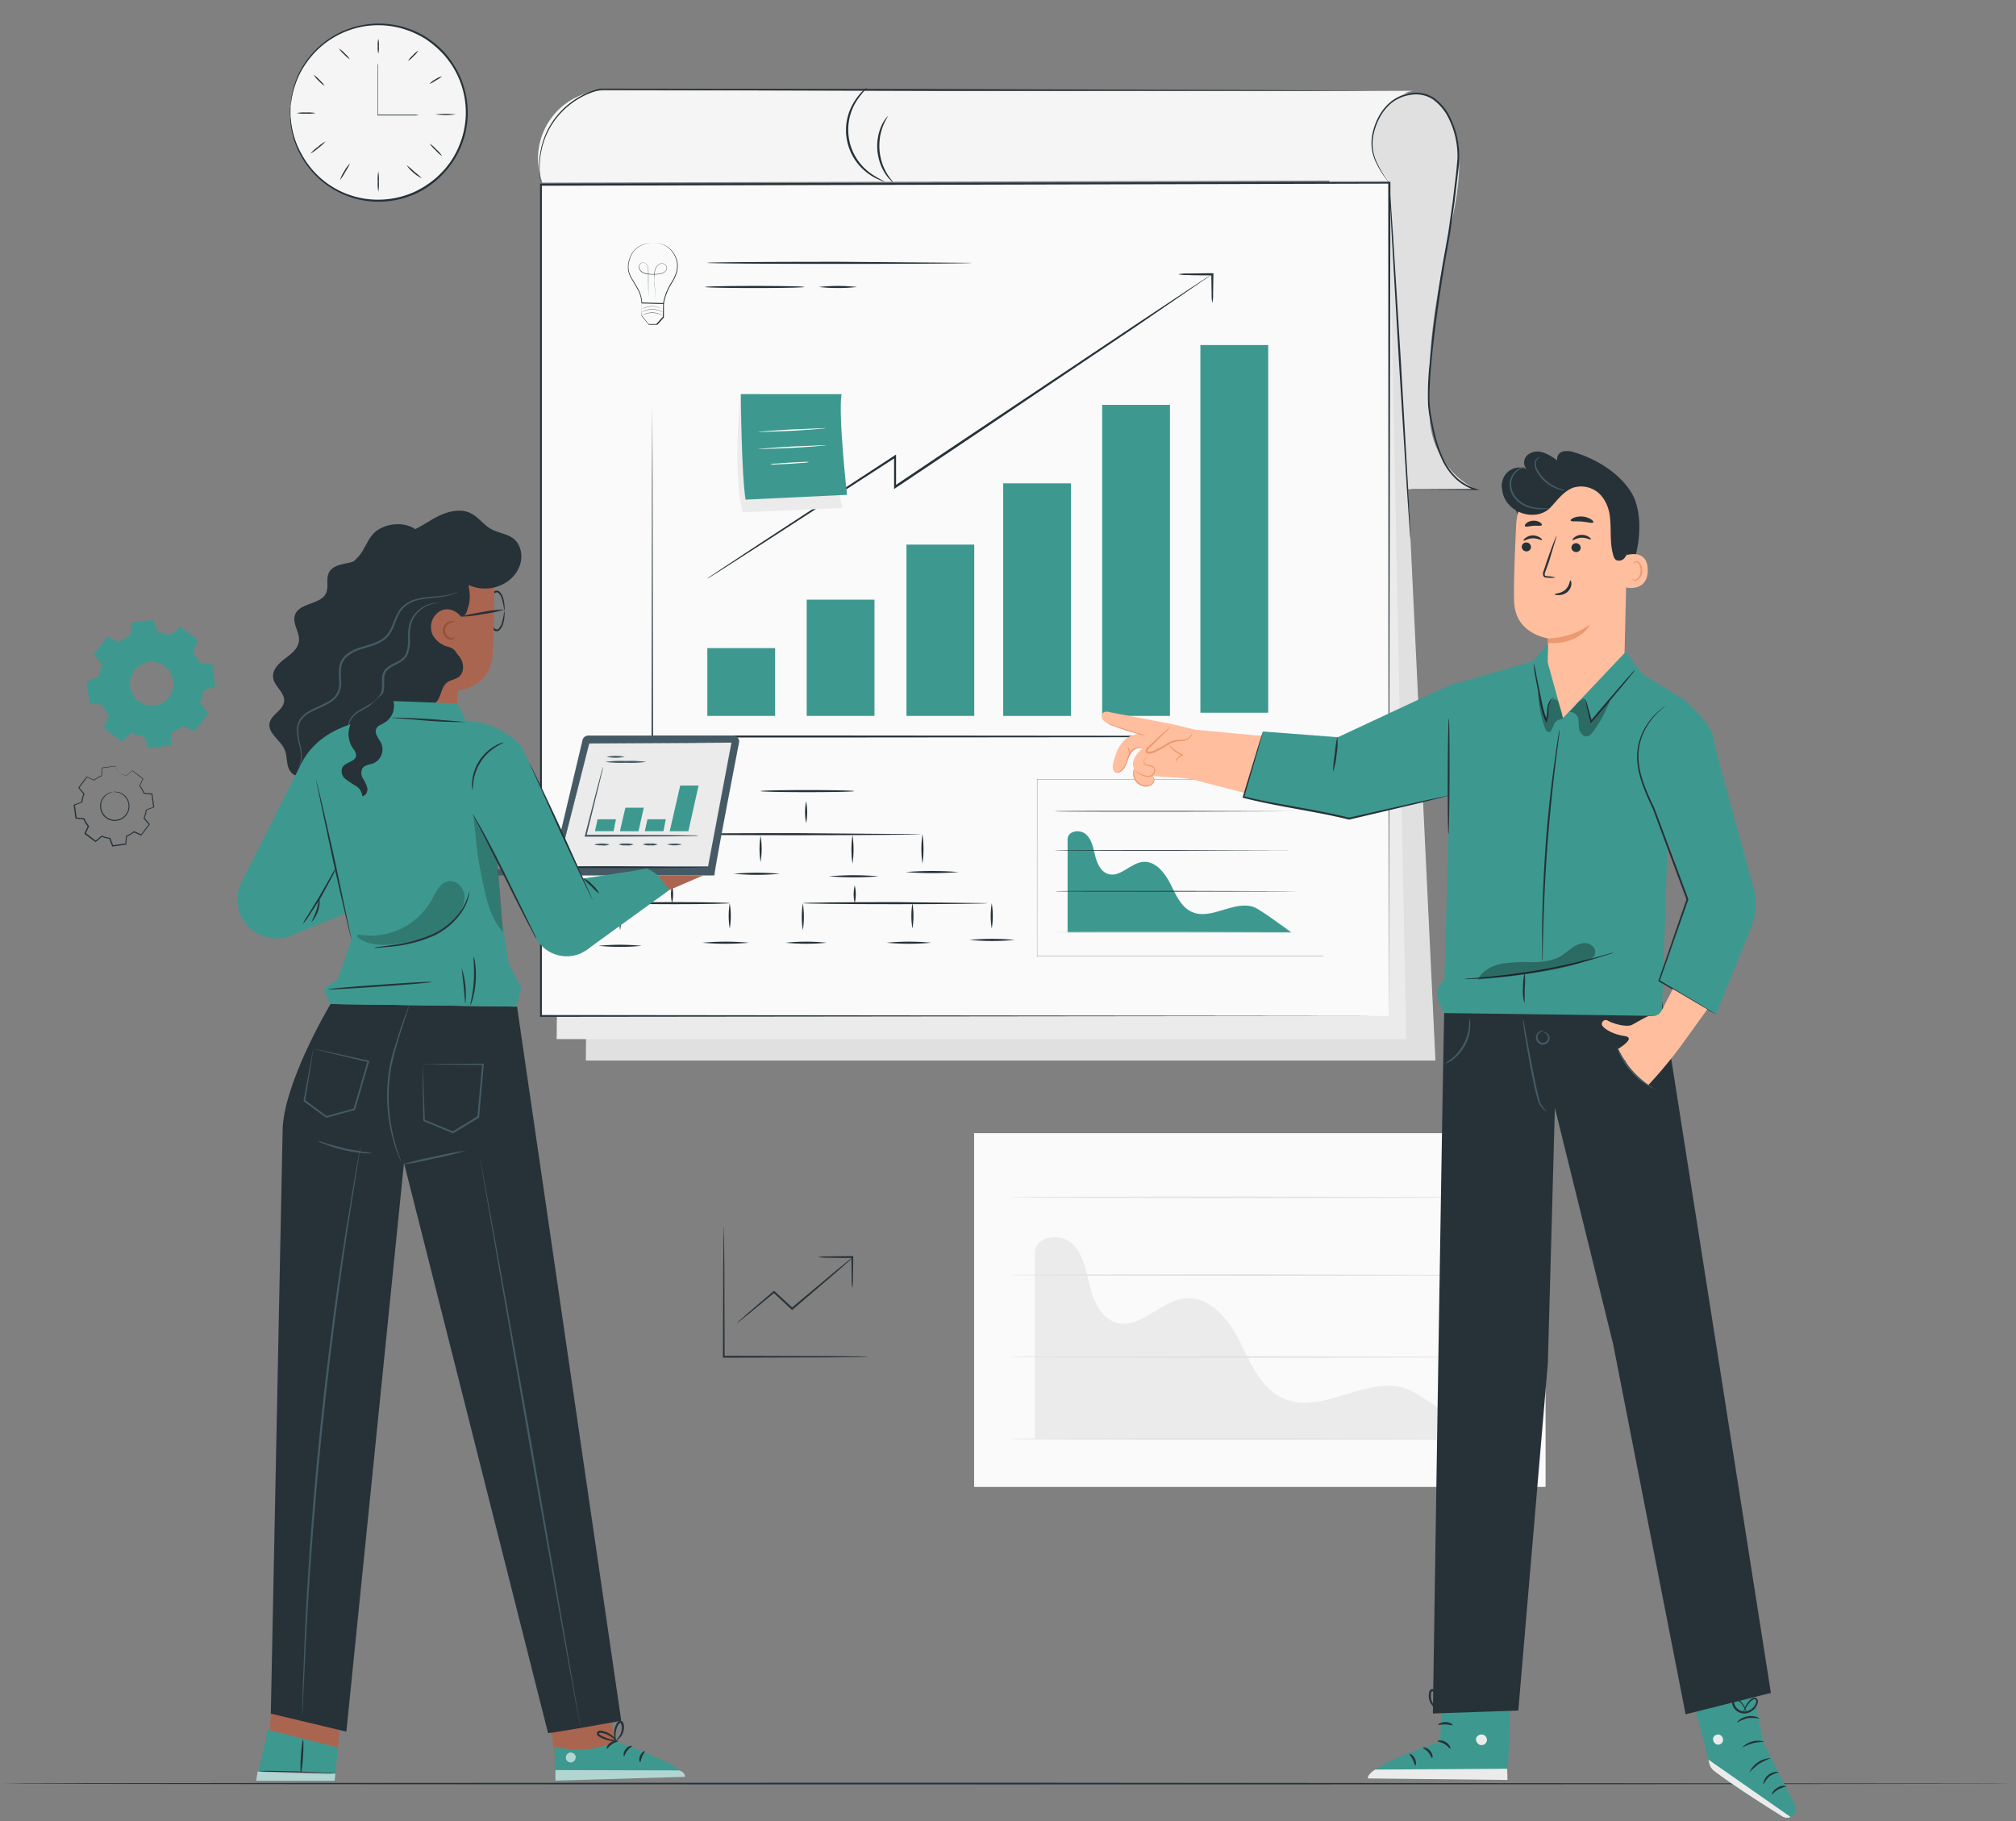 <svg xmlns="http://www.w3.org/2000/svg" width="465" height="420" fill="none" xmlns:v="https://vecta.io/nano"><rect width="100%" height="100%" fill="#808080" stroke="none"/><style><![CDATA[.B{fill:#263238}.C{fill:#3d998f}.D{fill:#455a64}.E{fill:#ebebeb}.F{fill:#e0e0e0}.G{fill:#ffbe9d}.H{fill:#aa6550}.I{fill:#eb996e}]]></style><path d="M106.536 154.588c-1.073.195-2.164.262-3.252.198-1.085.063-2.174-.003-3.244-.198a13.67 13.67 0 0 1 3.244-.197c1.088-.064 2.179.002 3.252.197zm28.663 0a26.9 26.9 0 0 1-6.503 0 26.9 26.9 0 0 1 6.503 0z" class="F"/><path d="M356.496 261.348h-131.81v81.585h131.81v-81.585z" fill="#fafafa"/><path d="M324.68 320.364c-9.117-3.464-19.654 6.116-28.611 2.211-5.219-2.279-7.597-8.175-10.135-13.257s-6.959-10.439-12.619-9.876-10.316 7.202-15.832 5.614c-3.472-1.01-5.204-4.862-6.078-8.357s-1.474-7.384-4.125-9.876-8.167-1.808-8.585 1.785v43.251h103.086s-13.941-10.333-17.101-11.495z" class="E"/><g class="F"><path d="M344.531 331.859c0 .091-24.987.167-55.801.167s-55.801-.076-55.801-.167 24.98-.168 55.801-.168l55.801.168zm0-18.883c0 .091-24.987.167-55.801.167s-55.801-.076-55.801-.167 24.98-.175 55.801-.175l55.801.175z"/><use href="#B"/><use href="#B" y="-17.949"/></g><path d="M464.712 411.354c0 .106-103.873.197-231.98.197S.712 411.46.712 411.354s103.846-.198 232.02-.198l231.98.198z" class="B"/><g class="F"><path d="M326.88 21.551s14.31.197 8.189 28.535-5.334 33.692-5.334 44.923c-.085 3.665.862 7.281 2.734 10.433s4.592 5.716 7.851 7.396h-19.411L306.637 46.68V21.551h20.243z"/><path d="M331.093 244.602H135.126l1.75-191.718 184.577-9.649 9.64 201.368z"/></g><path d="M324.363 239.652H128.396l1.75-191.718 190.276-3.715 3.941 195.433z" class="E"/><path d="M320.301 234.309H124.736V42.591l195.687-.459-.122 192.176z" fill="#fafafa"/><path d="M320.302 234.308l-.093-192.176.215.215-195.377.487h-.309l.243-.243v191.718l-.206-.206 195.602.206-195.602.216h-.206v-.216V42.59v-.243h.543l195.387-.421h.206v.206l-.403 192.176z" class="B"/><path d="M320.423 41.614c-10.108-11.764 1.619-20.468 5.615-20.655l-186.243-.103c-2.288-.002-4.548.496-6.623 1.46a15.68 15.68 0 0 0-5.387 4.119c-1.474 1.75-2.548 3.8-3.145 6.009a15.67 15.67 0 0 0-.315 6.775c.187.986.44 1.959.758 2.911" fill="#f5f5f5"/><path d="M325.355 112.836h.262.749 2.92l11.034-.066v.29c-1.671-.518-3.208-1.396-4.502-2.574-1.427-1.356-2.566-2.986-3.35-4.791a31.91 31.91 0 0 1-2.013-6.121l-.683-3.35a17.57 17.57 0 0 1-.271-1.75 14.22 14.22 0 0 1-.131-1.797 64.97 64.97 0 0 1 .243-7.487l.786-7.824a367.47 367.47 0 0 1 2.378-16.565l1.282-7.178 1.001-7 .814-6.785.3-3.276c.026-1.067-.034-2.134-.178-3.191a19.34 19.34 0 0 0-1.788-5.943c-.815-1.754-2.053-3.279-3.603-4.436a7.04 7.04 0 0 0-5.091-1.133 9.24 9.24 0 0 0-4.53 1.872 11.22 11.22 0 0 0-2.807 3.5 14.96 14.96 0 0 0-1.367 3.809c-.457 2.139-.197 4.369.74 6.345a21.99 21.99 0 0 0 2.058 3.585l.637.87.206.309s-.094-.084-.253-.271l-.664-.852a19.41 19.41 0 0 1-2.153-3.566 10.13 10.13 0 0 1-.842-6.476 15.28 15.28 0 0 1 1.366-3.893 11.49 11.49 0 0 1 2.892-3.631 9.71 9.71 0 0 1 4.68-1.984 7.43 7.43 0 0 1 5.372 1.179 12.01 12.01 0 0 1 3.743 4.595 19.5 19.5 0 0 1 1.797 6.037 20.99 20.99 0 0 1 .197 3.266c0 1.114-.178 2.209-.3 3.322l-.805 6.795-.992 7.019-1.273 7.178c-.935 5.681-1.75 11.231-2.395 16.537-.309 2.658-.599 5.26-.796 7.805-.228 2.457-.318 4.926-.271 7.394a15.45 15.45 0 0 0 .121 1.76c.047.58.169 1.16.262 1.731.206 1.133.421 2.246.674 3.332a31.46 31.46 0 0 0 1.947 6.055 14.45 14.45 0 0 0 3.247 4.68 11.57 11.57 0 0 0 4.362 2.536l.936.3h-.936l-11.035-.066h-2.92-.748l-.309-.093zM204.746 26.818c.075.056-.486.796-1.039 2.162-.317.794-.552 1.619-.702 2.461a14.18 14.18 0 0 0-.149 3.135 13.58 13.58 0 0 0 .627 3.07 12.2 12.2 0 0 0 1.067 2.34c.758 1.254 1.422 1.872 1.357 1.975s-.206-.131-.506-.421c-.432-.413-.815-.875-1.141-1.376a10.85 10.85 0 0 1-1.198-2.368c-.755-2.056-.927-4.282-.496-6.43.174-.872.45-1.72.823-2.527a7.82 7.82 0 0 1 .936-1.535c.234-.328.393-.505.421-.487zm-4.651-6.634a19.59 19.59 0 0 0-2.471 3.023c-1.714 2.657-2.347 5.869-1.767 8.978a12.37 12.37 0 0 0 4.884 7.737 20 20 0 0 0 3.379 1.937 4.33 4.33 0 0 1-1.03-.281 11.33 11.33 0 0 1-2.574-1.367 12.34 12.34 0 0 1-3.38-3.458 12.35 12.35 0 0 1-1.793-4.491c-.296-1.601-.272-3.244.07-4.835a12.36 12.36 0 0 1 1.921-4.437 11.06 11.06 0 0 1 1.872-2.199 3.88 3.88 0 0 1 .889-.608zm105.251 149.669h-.609-1.797l-6.916.047-25.456.122-83.866.074h-36.406v-.234l.093-59.204.066-17.108v-4.567-1.17-.402.402 1.17 4.567l.066 17.108.093 59.204-.234-.233h36.172l83.866.074 25.419.075 6.916.047h1.797l.796.028z" class="B"/><path d="M178.784 149.477h-15.638v15.638h15.638v-15.638zm22.92-11.176h-15.639v26.813h15.639v-26.813zm23.014-12.699H209.08v39.513h15.638v-39.513zm22.312-14.129h-15.638v53.645h15.638v-53.645zm22.827-18.094h-15.639v71.736h15.639V93.379zm22.658-13.801h-15.639v84.802h15.639V79.578z" class="C"/><g class="B"><path d="M163.146 133.424a.97.97 0 0 1 .196-.159l.608-.421 2.387-1.591 8.956-5.906 31.025-20.28.365-.234v.43 7.001l-.374-.197 12.223-8.198 43.145-28.826 13.102-8.695 3.575-2.34.936-.599.328-.187c-.093.084-.193.159-.3.225l-.936.646-3.528 2.415-12.972 8.891-43.051 28.947-12.232 8.189-.374.253V105.3l.365.197-31.128 20.131-9.031 5.793-2.424 1.526-.628.393-.233.084z"/><path d="M279.636 69.866a8.05 8.05 0 0 1-.169-1.928l-.074-4.679.243.243h-.599c-2.003 0-3.819 0-5.129-.075-.712.021-1.424-.035-2.124-.168a9.36 9.36 0 0 1 2.124-.178l5.129-.066h.842v.215l-.075 4.679a8.03 8.03 0 0 1-.168 1.956zm-82.621 112.592c0 .141-4.829.243-10.791.243s-10.79-.102-10.79-.243 4.829-.243 10.79-.243 10.791.112 10.791.243zm-11.08 7.393a13.22 13.22 0 0 1 0-5.054 13.26 13.26 0 0 1 0 5.054zm26.448 2.537c0 .131-12.981.243-29.013.243s-29.013-.112-29.013-.243 12.972-.243 29.013-.243l29.013.243zm-57.566 7.191c-.325-2.323-.325-4.679 0-7.001.325 2.322.325 4.678 0 7.001z"/><path d="M175.434 198.797a18.75 18.75 0 0 1 0-6.027c.324 1.995.324 4.031 0 6.027zm21.198.389c-.324-2.191-.324-4.417 0-6.608.325 2.191.325 4.417 0 6.608zm16.135-.003c-.325-2.257-.325-4.548 0-6.804.324 2.256.324 4.547 0 6.804zm-50.762 2.339a51.3 51.3 0 0 1-7.001.243c-2.336.079-4.675-.003-7-.243a49.44 49.44 0 0 1 7-.244 49.45 49.45 0 0 1 7.001.244zm17.902.003c-3.558.324-7.139.324-10.697 0a58.8 58.8 0 0 1 10.697 0zm22.752.582c-3.818.324-7.657.324-11.474 0 3.817-.325 7.656-.325 11.474 0zm18.475-.981a77.09 77.09 0 0 1-12.251 0c4.077-.324 8.173-.324 12.251 0z"/><use href="#C"/><path d="M168.322 208.298c0 .131-5.663.243-12.635.243s-12.644-.112-12.644-.243 5.662-.243 12.644-.243 12.635.131 12.635.243z"/><use href="#D"/><use href="#E"/><use href="#C" x="42.134"/><path d="M227.882 208.298c0 .131-9.565.243-21.357.243s-21.348-.112-21.348-.243 9.556-.243 21.348-.243l21.357.243z"/><use href="#D" x="42.135"/><path d="M228.752 214.155a17.56 17.56 0 0 1 0-5.831 17.61 17.61 0 0 1 0 5.831z"/><use href="#E" x="42.134"/><path d="M148.021 218.138a51.13 51.13 0 0 1-9.958 0c3.312-.325 6.647-.325 9.958 0zm24.764-.715a59.81 59.81 0 0 1-10.772 0 59.81 59.81 0 0 1 10.772 0zm17.885 0a46.36 46.36 0 0 1-9.481 0 46.36 46.36 0 0 1 9.481 0zm24.118 0c-3.423.325-6.87.325-10.294 0 3.424-.325 6.871-.325 10.294 0zm19.28-.644a56.23 56.23 0 0 1-10.444 0 56.06 56.06 0 0 1 10.444 0zm71.128 3.788h-66.009v-40.879h66.009v40.879zm-65.972-.046h65.972v-40.787h-65.962l-.01 40.787z"/></g><path d="M289.285 209.237c-4.576-1.731-9.836 3.061-14.328 1.105-2.602-1.133-3.79-4.09-5.073-6.627s-3.481-5.231-6.308-4.932-5.166 3.603-7.927 2.808c-1.74-.505-2.601-2.433-3.041-4.193s-.74-3.697-2.069-4.932-4.08-.936-4.295.936v21.647h51.596s-7.001-5.213-8.555-5.812z" class="C"/><use href="#F" class="F"/><g class="B"><use href="#F" y="-9.453"/><path d="M299.187 196.131l-27.927.075c-15.424 0-27.927 0-27.927-.075s12.503-.084 27.927-.084l27.927.084zm0-9.023l-27.927.084c-15.424 0-27.927 0-27.927-.084s12.503-.085 27.927-.085l27.927.085zM150.577 56.013h.093.262a5.4 5.4 0 0 1 1.03.094 5.29 5.29 0 0 1 1.553.533 5.03 5.03 0 0 1 1.657 1.423 5.89 5.89 0 0 1 1.095 2.433c.147 1.03.014 2.081-.384 3.042-.206.522-.459 1.023-.758 1.497a15.74 15.74 0 0 0-.852 1.516c-.544 1.097-.929 2.266-1.142 3.472v.084h-.084l-2.442-.056-2.565-.066h-.075v-.094a7.33 7.33 0 0 0-1.057-3.425l-.871-1.507a14.59 14.59 0 0 1-.804-1.451 4.76 4.76 0 0 1-.272-3.032 6.36 6.36 0 0 1 1.058-2.424c.432-.579.993-1.05 1.638-1.376a5.77 5.77 0 0 1 1.544-.524 6 6 0 0 1 1.02-.131h.262.094-.094-.262a6.53 6.53 0 0 0-1.002.159c-.527.113-1.036.296-1.516.543a4.76 4.76 0 0 0-1.619 1.376 6.27 6.27 0 0 0-1.001 2.387c-.235.98-.139 2.009.271 2.929a15.02 15.02 0 0 0 .805 1.432l.88 1.507c.649 1.064 1.019 2.274 1.076 3.519l-.084-.103 2.564.066 2.443.066-.094.075a13.32 13.32 0 0 1 1.161-3.519c.261-.524.552-1.033.87-1.526a8.7 8.7 0 0 0 .749-1.469c.401-.934.537-1.961.393-2.967a5.85 5.85 0 0 0-1.039-2.377 5.18 5.18 0 0 0-1.61-1.441 5.46 5.46 0 0 0-1.516-.552 6.87 6.87 0 0 0-1.02-.122h-.271l-.084.009zm.711 13.769a.59.59 0 0 0 0-.084v-.225c0-.206-.056-.505-.103-.936l-.253-3.285v-1.086-1.189a3.27 3.27 0 0 1 .328-1.226c.204-.42.553-.753.983-.936a1.26 1.26 0 0 1 .716-.039 1.27 1.27 0 0 1 .622.357.94.94 0 0 1 .2.315c.045.117.066.243.062.368-.017.258-.116.503-.281.702a1.78 1.78 0 0 1-.618.459 3.33 3.33 0 0 1-.739.215 9.82 9.82 0 0 1-3.145 0 2.52 2.52 0 0 1-.73-.243 1.88 1.88 0 0 1-.608-.468c-.17-.191-.286-.423-.337-.674a1.15 1.15 0 0 1 .122-.73 1.02 1.02 0 0 1 .543-.487.88.88 0 0 1 .358-.041.89.89 0 0 1 .344.106c.208.107.382.269.505.468.117.192.197.405.234.627a7.42 7.42 0 0 1 .075 1.264v2.274 3.285 1.207a.47.47 0 0 0 0-.075v-.234-.936l-.056-3.285v-2.274a7.21 7.21 0 0 0-.075-1.254 1.72 1.72 0 0 0-.225-.599c-.119-.188-.287-.34-.486-.44-.098-.055-.206-.089-.317-.099a.78.78 0 0 0-.329.043c-.215.084-.392.243-.496.449a1.04 1.04 0 0 0-.113.674c.05.239.16.461.319.646.344.368.802.608 1.301.683a8.51 8.51 0 0 0 1.553.14 7.8 7.8 0 0 0 1.554-.122 2.73 2.73 0 0 0 .73-.206 1.68 1.68 0 0 0 .589-.431c.154-.186.246-.415.262-.655a.84.84 0 0 0-.243-.636 1.19 1.19 0 0 0-1.254-.3 1.81 1.81 0 0 0-.936.88c-.19.373-.301.78-.328 1.198l-.046 1.179c-.047.384 0 .739 0 1.086l.224 3.276c0 .384.066.683.094.936v.225.131z"/><path d="M148.031 69.781v.824 2.143l1.591 1.984h-.084 1.928-.075l1.002-1.132.505-.561v.075l.056-3.173.103.103-3.603-.112h-1.039-.384a1.25 1.25 0 0 1 .337 0h1.02 3.744v.103 3.173l-.505.571-1.002 1.123h-.047-1.937l-1.675-2.068.065-2.199a5.05 5.05 0 0 1 0-.852zm4.857 3.018l-.187-.084a3.7 3.7 0 0 0-.487-.215 4.77 4.77 0 0 0-1.731-.337 4.84 4.84 0 0 0-1.731.299 4.16 4.16 0 0 0-.496.206l-.188.084a.71.71 0 0 1 .169-.112l.496-.234a4.87 4.87 0 0 1 1.75-.328 4.76 4.76 0 0 1 1.75.365 4.91 4.91 0 0 1 .487.243c.061.029.118.067.168.112zm.028-.766l-.178-.094-.496-.215a5.2 5.2 0 0 0-1.731-.337 5.04 5.04 0 0 0-1.732.309 4.3 4.3 0 0 0-.496.206l-.178.075.169-.103c.155-.093.318-.171.487-.234.56-.221 1.157-.333 1.759-.327s1.189.134 1.741.365a3.32 3.32 0 0 1 .486.243.69.69 0 0 1 .169.112zm-.02-.738a.88.88 0 0 1-.177-.084 3.95 3.95 0 0 0-.496-.215 4.87 4.87 0 0 0-3.463 0l-.496.206-.178.084.168-.112.487-.225c.559-.224 1.157-.335 1.76-.328s1.195.124 1.75.356l.486.243.159.075z"/></g><path d="M170.773 91.441s-1.872 17.268.533 26.72l23.07-1.011s-4.941-17.023-1.872-24.567l-21.731-1.142z" class="E"/><path d="M170.867 90.895s.159 18.644 1.105 24.334l23.397-1.105s-2.059-18.324-1.264-23.219l-23.238-.009z" class="C"/><path d="M190.558 98.728c0 .084-3.501.365-7.834.627l-7.852.309c-.009-.094 3.5-.365 7.834-.627l7.852-.309zm.009 3.936c0 .094-3.5.374-7.833.627l-7.852.318c0-.084 3.5-.365 7.833-.627l7.852-.318zm-3.977 3.887a5.78 5.78 0 0 1-1.301.187l-3.154.234-3.164.14a5.02 5.02 0 0 1-1.319 0c.424-.116.861-.179 1.301-.187l3.163-.234 3.163-.15c.436-.053.876-.049 1.311.01z" fill="#fff"/><path d="M224.166 60.622c0 .14-13.673.243-30.538.243s-30.538-.103-30.538-.243 13.673-.243 30.538-.243l30.538.243zm-38.643 5.567c0 .14-5.129.243-11.455.243s-11.456-.103-11.456-.243 5.129-.243 11.456-.243 11.455.094 11.455.243zm12.167 0a40.25 40.25 0 0 1-8.835 0 40.25 40.25 0 0 1 8.835 0zm127.665 58.724c-.009-.072-.009-.144 0-.216 0-.168 0-.374-.056-.627l-.197-2.405-.599-8.863-1.825-29.265-1.675-29.275-.449-8.872-.094-2.415v-.627c-.014-.071-.014-.144 0-.215a1.93 1.93 0 0 1 0 .215l.056.627.187 2.405.609 8.863 1.815 29.265 1.676 29.265.458 8.882.094 2.414v.627a.56.56 0 0 1 0 .216zm-4.932-103.955h-.543-1.591-6.13-22.508l-74.301.009-76.884-.243c-3.822.941-7.244 3.075-9.771 6.093a18.01 18.01 0 0 0-3.799 7.843 19.04 19.04 0 0 0-.365 5.512c.056.627.112 1.104.168 1.423.031.161.053.323.066.487-.158-.615-.267-1.24-.328-1.872a18.39 18.39 0 0 1 .281-5.559 18.08 18.08 0 0 1 3.744-7.964c2.547-3.089 6.017-5.28 9.901-6.252l76.893.094 74.264.234 22.517.131 6.121.056h1.591l.674.009z" class="B"/><path d="M333.404 385.095l-1.321 16.639s-16.437 5.285-16.534 8.364l32.16.422.948-25.458-15.253.033z" class="C"/><path d="M341.995 400.038a1.32 1.32 0 0 1 .956 1.475 1.27 1.27 0 0 1-.536.765c-.27.177-.596.246-.914.192-.338-.083-.632-.29-.824-.58s-.269-.641-.214-.985a1.31 1.31 0 0 1 .647-.732c.302-.151.652-.179.974-.078m5.625 10.424l-.065-2.578-30.458.187s-1.742 1.037-1.694 2.042l32.217.349z" class="E"/><g class="B"><path d="M331.548 401.552c0 .154.81.203 1.621.689s1.224 1.127 1.361 1.062-.113-.973-1.078-1.54-1.904-.324-1.904-.211zm-3.323 1.535c0 .154.656.397 1.207 1.045s.73 1.346.892 1.338.227-.908-.478-1.702-1.621-.835-1.621-.681zm-1.799 4.091c.146 0 .34-.762-.089-1.621s-1.175-1.167-1.232-1.029.405.575.746 1.28.421 1.362.575 1.37zm5.3-9.393c.073.138.811-.097 1.678-.065s1.621.292 1.67.154-.608-.681-1.621-.705-1.808.494-1.727.616zm-.178-3.344a2.97 2.97 0 0 0 1.621-.057c.581-.118 1.144-.308 1.678-.567a7.4 7.4 0 0 0 .907-.519c.178-.109.339-.243.478-.397a.69.69 0 0 0 0-.811c-.081-.107-.186-.194-.307-.253a.86.86 0 0 0-.39-.087 2.1 2.1 0 0 0-.599.105c-.343.095-.677.22-.997.373a5.47 5.47 0 0 0-1.451 1.021c-.729.714-.964 1.305-.908 1.338s.422-.454 1.159-1.054a6.76 6.76 0 0 1 1.419-.851 6 6 0 0 1 .915-.308c.333-.105.625-.113.722 0s0 .081 0 .187a1.94 1.94 0 0 1-.349.283c-.259.187-.53.357-.81.511-.491.265-1.007.482-1.54.648-.526.11-1.043.257-1.548.438z"/><path d="M331.783 394.657c.29-.471.421-1.022.373-1.573a5.22 5.22 0 0 0-.267-1.758c-.12-.334-.269-.657-.446-.965a1.31 1.31 0 0 0-.418-.547c-.185-.143-.404-.233-.636-.263a.74.74 0 0 0-.398.137.73.73 0 0 0-.258.333 2.24 2.24 0 0 0-.146.592 3.47 3.47 0 0 0 0 1.086c.111.592.364 1.148.737 1.621.657.81 1.313.98 1.33.932s-.511-.373-1.013-1.159a3.7 3.7 0 0 1-.56-1.5c-.04-.309-.04-.622 0-.932 0-.34.162-.624.292-.592s.438.244.584.511a5.99 5.99 0 0 1 .421.859 6.1 6.1 0 0 1 .365 1.621c.105.981-.049 1.573.04 1.597z"/></g><path d="M402.943 382.32l3.712 19.452 7.376 14.524a2.04 2.04 0 0 1 .215.795 2.02 2.02 0 0 1-.119.815c-.095.26-.242.499-.433.7s-.421.361-.676.47c-.298.128-.622.183-.945.159a2.01 2.01 0 0 1-.911-.297c-3.558-2.196-16.615-10.334-16.81-11.776-.219-1.621-5.284-20.262-5.284-20.262l13.875-4.58z" class="C"/><path d="M413.018 419.063l-18.949-13.219.178.81a3.04 3.04 0 0 0 1.127 1.783c1.54 1.184 5.859 4.344 15.731 10.496a2.02 2.02 0 0 0 1.913.122v.008zm-16.307-18.922c.276.122.497.342.62.618s.139.587.045.874a1.18 1.18 0 0 1-.603.631c-.275.125-.587.14-.872.041-.3-.132-.538-.373-.667-.673a1.3 1.3 0 0 1-.03-.948c.15-.279.402-.49.704-.589a1.23 1.23 0 0 1 .917.063" class="E"/><g class="B"><path d="M406.777 411.56c.335-.705.799-1.34 1.37-1.872.653-.429 1.378-.737 2.14-.908 0-.049-.276-.146-.738-.113-.61.061-1.19.298-1.67.68a3.13 3.13 0 0 0-1.045 1.467c-.138.462-.105.738-.057.746zm1.937 2.295c.106.065.592-.697 1.532-1.2a17.21 17.21 0 0 1 1.832-.656 2.28 2.28 0 0 0-1.055-.108c-.355.048-.693.18-.988.383-1.07.576-1.434 1.548-1.321 1.581zm-5.22-5.06a20.57 20.57 0 0 1 2.245-2.01c.875-.497 1.785-.928 2.723-1.289-1.056.018-2.086.339-2.966.923a5.54 5.54 0 0 0-2.002 2.376zm-1.62-5.812c.072.105 1.045-.568 2.431-.924s2.553-.251 2.569-.381c-.874-.252-1.799-.263-2.679-.033a5.05 5.05 0 0 0-2.321 1.338zm-1.232-5.677a9.75 9.75 0 0 1 2.497-1.03 10.36 10.36 0 0 1 2.707.089c0-.04-.243-.243-.746-.405-.661-.196-1.359-.235-2.037-.113a4.41 4.41 0 0 0-1.87.818c-.413.325-.591.6-.551.641zm2.229-2.099s0-.276-.13-.738c-.203-.658-.54-1.268-.989-1.791-.295-.411-.716-.716-1.199-.867-.164-.035-.334-.019-.488.046a.81.81 0 0 0-.371.319 1.32 1.32 0 0 0-.122.94 2.87 2.87 0 0 0 1.136 1.575c.55.378 1.215.551 1.879.491a3.32 3.32 0 0 0 1.777-.766 3.33 3.33 0 0 0 1.052-1.624c.05-.16.066-.329.046-.495a1.18 1.18 0 0 0-.16-.47.81.81 0 0 0-.908-.235c-.449.208-.838.529-1.126.932a5.85 5.85 0 0 0-.997 1.791 1.78 1.78 0 0 0-.154.73c.347-.836.814-1.617 1.386-2.318.261-.351.607-.63 1.005-.811a.44.44 0 0 1 .268-.015c.089.024.168.074.226.145a.81.81 0 0 1 .093.31.8.8 0 0 1-.036.322c-.171.534-.491 1.009-.921 1.369a2.96 2.96 0 0 1-1.51.665 2.48 2.48 0 0 1-1.588-.404c-.469-.31-.817-.771-.99-1.306a.95.95 0 0 1 .049-.664c.048-.079.118-.141.202-.179a.45.45 0 0 1 .268-.032 2.09 2.09 0 0 1 1.029.721c.565.702.997 1.501 1.273 2.359z"/><path d="M333.169 232.163c-.203 0-2.667 163.029-2.667 163.029l19.703-.681 6.817-80.157 1.62-58.841 13.43 54.456 16.721 85.417 19.67-4.936-25.044-159.325-23.569-4.555-26.681 5.593zm42.834-100.704c2.358-4.652 3.096-13.016.397-17.644s-8.178-7.975-13.316-9.499a4.49 4.49 0 0 0-2.642-.162c-.432.122-.801.403-1.033.787a1.77 1.77 0 0 0-.216 1.28c-.971-.793-2.066-1.42-3.242-1.856a3.82 3.82 0 0 0-1.833-.187 3.83 3.83 0 0 0-1.708.689 2.33 2.33 0 0 0-.584.703 2.31 2.31 0 0 0-.27.872c-.032.306-.003.615.085.909s.234.569.428.807a4.06 4.06 0 0 0-2.267-.275c-.767.128-1.48.473-2.056.995a4.06 4.06 0 0 0-1.191 1.949 4.05 4.05 0 0 0 .052 2.283c.603 1.529 1.491 2.929 2.617 4.125 1.022 1.086 1.119 2.14.811 3.607"/></g><path d="M356.576 169.805c.146-2.237.51-22.45.502-22.54s-7.505-.932-7.829-8.396c-.154-3.607.13-11.055.462-17.79.171-3.491 1.649-6.789 4.14-9.239a13.91 13.91 0 0 1 9.306-3.988h.721c7.781.21 11.947 6.937 11.517 14.71l-1.061 43.255" class="G"/><path d="M357.078 147.263a18.06 18.06 0 0 0 9.637-3.177s-2.245 4.668-9.726 4.231l.089-1.054z" class="I"/><g class="B"><path d="M350.999 126.119c.008.278.123.541.321.736s.463.306.741.31c.136.006.272-.015.4-.061a1.01 1.01 0 0 0 .58-.541 1.02 1.02 0 0 0 .09-.395c-.001-.139-.03-.275-.084-.403a1.05 1.05 0 0 0-.574-.566 1.06 1.06 0 0 0-.404-.077c-.136-.006-.272.015-.4.061a1 1 0 0 0-.345.212 1.04 1.04 0 0 0-.236.329 1.02 1.02 0 0 0-.089.395zm.43-1.437c.138.129.924-.495 2.075-.527s2.002.519 2.123.373-.081-.308-.462-.568c-.505-.327-1.1-.492-1.702-.47a2.82 2.82 0 0 0-1.621.592c-.372.284-.478.535-.413.6zm11.031 1.597a1.07 1.07 0 0 0 1.062 1.045c.136.008.273-.012.401-.059a1.01 1.01 0 0 0 .346-.211 1.03 1.03 0 0 0 .236-.33c.055-.125.085-.26.087-.397-.007-.278-.121-.543-.319-.738a1.07 1.07 0 0 0-.743-.307c-.274-.009-.54.091-.741.278a1.04 1.04 0 0 0-.329.719zm.251-1.734c.138.129.932-.495 2.075-.527s2.01.519 2.123.373-.081-.308-.453-.568a2.99 2.99 0 0 0-1.711-.47c-.588.025-1.154.232-1.621.592-.364.284-.478.535-.413.6zm-3.899 8.641a7.02 7.02 0 0 0-1.872-.284c-.292 0-.575-.073-.632-.267a1.54 1.54 0 0 1 .17-.876l.811-2.253 1.767-5.9c-.13-.041-1.127 2.529-2.237 5.738l-.754 2.27a1.69 1.69 0 0 0-.122 1.159.77.77 0 0 0 .201.262c.086.071.186.123.294.151.164.038.333.054.502.049.624.063 1.253.046 1.872-.049zm3.405.69c-.186 0-.154 1.24-1.191 2.156s-2.367.81-2.375.996.308.227.867.227a3.13 3.13 0 0 0 2.018-.729 2.73 2.73 0 0 0 .916-1.807c0-.552-.154-.86-.235-.843zm.056-13.822c.13.308 1.265.122 2.618.243s2.432.454 2.618.171c.081-.138-.122-.422-.567-.714-.597-.356-1.269-.567-1.962-.616-.689-.061-1.384.042-2.026.3-.486.219-.729.47-.681.616z"/><path d="M351.745 121.346c.211.26.997 0 1.945-.081s1.759.122 1.937-.154c.073-.137-.056-.397-.421-.632a2.74 2.74 0 0 0-1.621-.381c-.558.026-1.094.228-1.532.576-.3.275-.397.551-.308.672z"/></g><path d="M374.982 128.085c.13-.057 5.082-1.678 5.082 3.436s-5.131 4.053-5.147 3.907.065-7.343.065-7.343z" class="G"/><path d="M376.481 133.492s.089.064.243.129a.86.86 0 0 0 .332.066c.114 0 .227-.022.333-.066a2.2 2.2 0 0 0 .778-.85c.18-.348.263-.737.243-1.127.008-.438-.077-.872-.251-1.273-.048-.158-.134-.303-.249-.422s-.259-.207-.416-.259c-.102-.029-.212-.02-.308.025a.44.44 0 0 0-.219.219c-.073.137 0 .243-.065.251s-.105-.089-.065-.3a.57.57 0 0 1 .195-.316c.142-.106.319-.152.494-.13a1.23 1.23 0 0 1 .575.28c.164.143.287.325.357.531.218.44.324.927.308 1.418.024.456-.087.909-.319 1.303a2.33 2.33 0 0 1-.985.91c-.137.038-.281.046-.421.022s-.274-.078-.39-.16c-.162-.13-.186-.243-.17-.251z" class="I"/><path d="M346.453 111.4c-.6 6.622 7.562 9.385 11.144 5.673 1.621-1.71 3.096-3.85 5.349-4.62.77-.231 1.579-.307 2.379-.223s1.575.324 2.281.71c2.108 1.094 3.348 3.533 3.68 5.884.454 3.242-.073 6.16.81 9.166a2.02 2.02 0 0 0 .633 1.159c.342.166.733.205 1.101.112s.694-.314.917-.622c.747-.975 1.192-2.147 1.28-3.372.45-2.751.345-5.565-.308-8.275a14.3 14.3 0 0 0-4.149-7.1c-2.657-2.3-6.103-3.48-9.613-3.29-3.494.217-6.831 1.526-9.539 3.744-1.299.968-2.338 2.244-3.023 3.712" class="B"/><path d="M351.859 107.776c-.232-.055-.473-.055-.705 0-.638.151-1.222.476-1.686.94a4.37 4.37 0 0 0-1.272 2.569c-.097 1.206.252 2.406.98 3.372.706.958 1.662 1.704 2.764 2.156.889.358 1.831.566 2.788.616.638.04 1.278.021 1.913-.057.235-.011.467-.057.689-.138 0-.073-.997.065-2.578-.081-.917-.089-1.816-.316-2.666-.673a6.26 6.26 0 0 1-2.594-2.058 4.63 4.63 0 0 1-.924-3.023 4.15 4.15 0 0 1 1.103-2.432c.418-.454.945-.794 1.531-.989.414-.154.665-.162.657-.202zm3.42-2.331s-.186-.057-.486.081a1.63 1.63 0 0 0-.526.458 1.61 1.61 0 0 0-.284.636c-.103.677.035 1.368.389 1.954.369.714.838 1.371 1.394 1.953a8.92 8.92 0 0 0 3.655 2.318 4.14 4.14 0 0 0 1.767.3c0-.073-.665-.154-1.67-.559-1.308-.517-2.489-1.31-3.461-2.327a8.99 8.99 0 0 1-1.369-1.856c-.329-.515-.483-1.124-.438-1.734a1.62 1.62 0 0 1 .608-1.013c.251-.162.429-.178.421-.211z" class="D"/><g class="G"><path d="M310.791 171.612l-35.166-3.331-5.56-1.337-13.9-2.651c-1.378-.429-1.921.13-2.043.649-.194.81.608 1.678 1.775 2.083l6.881 2.107a16.46 16.46 0 0 0-2.131.705c-1.508.576-2.902 2.61-3.542 4.936s-.616 3.031.275 3.323a1.19 1.19 0 0 0 .524.027c.174-.031.338-.101.482-.205.498-.308.865-.791 1.029-1.354 1.086-3.712 3.363-4.093 3.363-4.093l.73.179s-2.302 1.742-2.18 3.736c.021.281.096.556.218.81a3.02 3.02 0 0 0 .621 2.996 3.01 3.01 0 0 0 2.921.911c.503-.105 1.03-.422 1.086-.932.005-.282-.062-.561-.194-.811-.058-.13-.104-.266-.138-.405l2.107.203s4.758.21 6.816.535l33.125 8.567a8.48 8.48 0 0 0 6.495-.939 8.49 8.49 0 0 0 2.473-2.257 8.47 8.47 0 0 0 1.406-3.037c.282-1.182.306-2.411.071-3.604a8.49 8.49 0 0 0-4.107-5.724c-1.054-.604-2.226-.975-3.437-1.087z"/><path d="M274.879 169.201c-.062.362-.235.697-.495.956s-.594.433-.956.495c-.721.178-1.467.113-2.196.235-2.164.381-3.777 2.431-5.966 2.707-.3 0-.689 0-.81-.3s.121-.535.332-.729l5.26-5.042"/></g><g class="I"><path d="M270.072 167.523a3.55 3.55 0 0 0-.624.487l-1.621 1.442-2.334 2.164-.673.633c-.235.21-.543.413-.591.915a.6.6 0 0 0 .109.346.61.61 0 0 0 .288.222c.188.071.391.096.591.073.357-.047.707-.132 1.046-.252 1.183-.556 2.326-1.196 3.42-1.912.481-.27 1-.464 1.54-.576.503-.097.997-.105 1.459-.154.376-.003.746-.089 1.085-.251a2.57 2.57 0 0 0 .876-.689.96.96 0 0 0 .197-.381.97.97 0 0 0 .014-.429c-.075.241-.19.469-.34.672-.241.247-.53.44-.85.569a2.49 2.49 0 0 1-1.006.177c-.499.01-.997.045-1.492.105-.566.11-1.112.304-1.621.576-1.093.686-2.227 1.306-3.396 1.856a4.46 4.46 0 0 1-.94.235c-.3 0-.567-.065-.543-.227s.235-.413.462-.624l.665-.64 2.269-2.237 1.508-1.532.502-.568zm-6.507 5.046c-.456-.093-.928-.079-1.378.041-.472.156-.881.46-1.167.867-.356.51-.63 1.074-.81 1.669-.185.615-.429 1.209-.73 1.775-.263.47-.642.864-1.102 1.143-.16.092-.339.146-.523.158a1.2 1.2 0 0 1-.539-.093c-.235-.113-.324-.227-.316-.235s.122.065.349.138c.157.047.322.059.485.036a1.12 1.12 0 0 0 .455-.174c.415-.278.752-.658.98-1.102.279-.558.51-1.138.689-1.735.184-.622.472-1.208.851-1.734.325-.439.787-.756 1.313-.9a2.12 2.12 0 0 1 1.062 0c.137.016.268.066.381.146zm-8.089-5.706a8.03 8.03 0 0 1 1.288.381l3.08.997 3.096.948a8.72 8.72 0 0 1 1.281.43 5.55 5.55 0 0 1-1.329-.243l-3.129-.876-3.064-1.077c-.426-.142-.837-.33-1.223-.56zm9.085 7.617s-.089.13-.259.333c-.127.126-.225.278-.287.446a1.24 1.24 0 0 0-.07.526c.021.115.071.221.147.31a.65.65 0 0 0 .283.193 3.51 3.51 0 0 0 .859.202 1.49 1.49 0 0 1 .956.471 1.3 1.3 0 0 1 .241.546c.036.198.026.403-.03.596a1.47 1.47 0 0 1-.288.515 1.48 1.48 0 0 1-.466.361 1.8 1.8 0 0 1-1.054.194c-.564-.097-1.111-.28-1.621-.543-.357-.161-.683-.383-.964-.656a.81.81 0 0 1-.235-.365s.105.113.308.292a3.95 3.95 0 0 0 .964.559 6.2 6.2 0 0 0 1.621.47 1.46 1.46 0 0 0 .909-.195c.274-.162.487-.41.607-.705.045-.153.055-.314.028-.471a1.05 1.05 0 0 0-.182-.436c-.214-.224-.502-.362-.81-.389-.312-.044-.617-.126-.908-.244a.85.85 0 0 1-.349-.267c-.09-.118-.149-.258-.17-.405.011-.273.092-.539.233-.773a1.63 1.63 0 0 1 .578-.565h-.041z"/><path d="M265.486 178.81a.64.64 0 0 0 .348.154c.143.114.256.26.33.426a1.15 1.15 0 0 1 .1.53c-.022.27-.114.53-.268.753a1.53 1.53 0 0 1-.607.519c-.595.28-1.275.318-1.897.106a3.11 3.11 0 0 1-1.556-1.094 2.91 2.91 0 0 1-.559-1.435 2.77 2.77 0 0 1 .073-1.037c.065-.235.129-.357.146-.349-.069.449-.069.905 0 1.354.075.482.273.937.575 1.321a2.93 2.93 0 0 0 1.435.98c.555.192 1.162.169 1.702-.064a1.4 1.4 0 0 0 .542-.431 1.39 1.39 0 0 0 .268-.639c.012-.158-.01-.317-.063-.466s-.136-.286-.245-.401c-.203-.163-.332-.203-.324-.227zm5.697-3.109c.013-.217.083-.427.202-.608.279-.49.712-.875 1.232-1.094v.235c-.278-.122-.548-.26-.81-.413a5.67 5.67 0 0 1-2.278-2.173c.735.738 1.551 1.39 2.432 1.946.267.154.535.291.81.405l.276.13-.284.105c-.478.194-.892.52-1.191.94-.276.316-.349.543-.389.527zm-11.03-3.306c.048-.049.437.348.502.988s-.219 1.111-.283 1.07.081-.478 0-1.037-.284-.973-.219-1.021z"/></g><path d="M311.416 188.795l22.92-5.26-1.167 42.381c0 .397-1.888 1.053-1.726 4.109l1.621 3.623 50.25.672 1.361-40.8 4.588-31.608-10.536-6.525-3.712-5.082-14.492 15.286-3.607-13.049.106-3.882-3.583 3.89-19.33 5.577-25.538 11.906-17.263-1.321-4.482 15.107 24.59 4.976z" class="C"/><g class="B"><path d="M358.521 160.905a2.31 2.31 0 0 0-1.037 1.159 4.6 4.6 0 0 0-.317 1.767 6.82 6.82 0 0 1-.34 2.431l-.178.414-.179-.414c-.483-1.205-.863-2.45-1.134-3.72l-1.265-6.768a17.4 17.4 0 0 1-.3-2.844 22.28 22.28 0 0 1 .6 2.788l1.378 6.727c.264 1.243.622 2.465 1.07 3.655h-.349a6.82 6.82 0 0 0 .373-2.261c.013-.639.156-1.267.422-1.848.172-.382.454-.703.81-.924a.81.81 0 0 1 .446-.162zm18.6-6.403a3.44 3.44 0 0 1-.486.705l-1.459 1.816-4.928 5.9-3.096 3.59-.243.276-.081-.349-1.037-4.295c-.098-.527-.389-.811-.673-.811a.58.58 0 0 0-.389.106s.057-.211.389-.227c.1-.003.199.015.291.053a.7.7 0 0 1 .244.166c.172.188.295.416.357.664l1.183 4.263-.332-.073 3.063-3.639 5.025-5.819 1.556-1.734c.373-.406.592-.616.616-.592zm-21.372 67.124a2.36 2.36 0 0 1-.049-.543v-1.564-5.73c.049-4.863.284-11.534.81-18.909s1.33-14.021 1.994-18.82l.811-5.673.267-1.54c.025-.179.065-.355.122-.527.018.181.018.363 0 .543l-.187 1.548-.721 5.674c-.584 4.806-1.305 11.452-1.864 18.819s-.811 14.046-.956 18.876l-.138 5.739c0 .64 0 1.151-.041 1.556a4.07 4.07 0 0 1-.048.551zm-4.093 9.833c-.355-1.167-.484-2.391-.381-3.607-.025-1.213.117-2.424.421-3.598a18.9 18.9 0 0 1 0 3.607l-.04 3.598z"/><path d="M372.242 219.66c-.418.191-.848.353-1.288.486l-3.599 1.119c-3.984 1.14-8.026 2.071-12.108 2.788-4.087.738-8.21 1.258-12.352 1.556-1.581.105-2.869.17-3.761.187-.458.038-.919.038-1.378 0 .453-.083.91-.132 1.37-.146l3.745-.325c3.16-.291 7.521-.81 12.286-1.621s9.037-1.872 12.101-2.682l3.631-.997a8 8 0 0 1 1.353-.365zm-38.157-27.301c-.114 0-.187-5.957-.162-13.316s.137-13.317.259-13.309.186 5.957.162 13.317-.138 13.308-.259 13.308z"/></g><path d="M388.33 161.293s6.33 5.43 6.752 8.51c.316 2.375 6.548 24.704 9.353 34.705.876 3.114.688 6.431-.535 9.426l-8.105 20.019-13.089-7.748 6.548-18.771-5.422-15.934 4.498-30.207z" class="C"/><path d="M395.811 233.956c-.086-.03-.168-.07-.243-.122l-.697-.381-2.65-1.515-9.613-5.584-.121-.073.048-.122 6.484-18.795v.138l-2.383-6.403-5.414-14.589c-1.661-3.477-3.096-6.84-3.493-10.066-.199-1.507-.155-3.037.13-4.531a13.61 13.61 0 0 1 1.313-3.639c.862-1.614 2.01-3.058 3.388-4.263.361-.322.74-.626 1.134-.908a2.61 2.61 0 0 1 .422-.267 2.56 2.56 0 0 1-.381.324 17.3 17.3 0 0 0-1.094.94c-1.32 1.232-2.417 2.682-3.242 4.288a13.01 13.01 0 0 0-1.248 3.582 13.91 13.91 0 0 0-.09 4.433c.414 3.153 1.848 6.484 3.526 9.945l5.447 14.589 2.382 6.411v.065.073l-6.589 18.762-.073-.194 9.507 5.673 2.61 1.621.673.422c.194.121.275.178.267.186z" class="B"/><g opacity=".3"><path d="M362.07 164.222c.438-.014.867.119 1.22.378s.608.628.726 1.049c.162.875.04 1.783.267 2.642s1.013 1.702 1.88 1.516c.515-.169.954-.513 1.24-.973a30.1 30.1 0 0 0 4.053-7.529c0 .056-4.49 5.154-4.49 5.154a15.11 15.11 0 0 0-1.005-3.752c-.154-.389-.324-1.046-.697-1.224-.608-.276-1.419.616-1.824 1.151-.414.549-.884 1.054-1.402 1.507" fill="#000"/></g><g opacity=".3"><path d="M354.752 159.608c.082 2.848.629 5.662 1.621 8.332a1.81 1.81 0 0 0 .438.73c.105.104.24.171.386.192s.295-.007.425-.079a9.91 9.91 0 0 0 .81-1.726c.413-1.159 2.099-1.265 2.099-1.265a30.46 30.46 0 0 0-1.102-3.858c-.084-.206-.229-.381-.416-.502s-.407-.18-.63-.17a1.74 1.74 0 0 0-.753.505c-.202.232-.339.514-.397.816-.252 2.083-.219 3.031-.527 3.761-.811-2.213-1.427-4.863-1.945-6.817" fill="#000"/></g><g opacity=".3"><path d="M367.209 220.999a1.76 1.76 0 0 0 .478-.51 1.75 1.75 0 0 0 .242-.656c.036-.232.026-.47-.031-.698a1.77 1.77 0 0 0-.3-.632c-.301-.369-.694-.653-1.139-.822s-.927-.218-1.397-.142a5.67 5.67 0 0 0-2.561 1.15l-2.286 1.694c-1.986 1.216-4.401 1.5-6.735 1.532a40.09 40.09 0 0 0-6.978.316c-2.286.438-4.572 1.621-5.674 3.672-.032 0 19.898-1.443 26.381-4.904z" fill="#000"/></g><path d="M380.177 250.277a16.53 16.53 0 0 1-5.22-5.382c.012-.028.018-.058.018-.089s-.006-.061-.018-.089c-.05-.065-.122-.108-.203-.122-.56-.86-1.069-1.753-1.523-2.674 1.621-1.054 3.752-2.659 1.442-2.983-2.844-.405-4.863-1.791-5.171-2.545-.047-.18-.038-.37.027-.545s.182-.325.336-.43a.9.9 0 0 1 .523-.156c.186.003.366.064.517.175.866.438 1.787.757 2.739.948.762.178 1.548.227 2.326.146.478-.057 2.172-1.216 3.988-2.067.252-.118.535-.158.81-.113l.689-.049c.368-.023.723-.141 1.032-.343a2.12 2.12 0 0 0 .727-.808l2.634-5.057 7.943 4.701-6.29 8.72c-2.281 3.052-4.727 5.976-7.326 8.762z" class="G"/><path d="M381.846 251.184c-.653-.185-1.272-.475-1.831-.86a16.49 16.49 0 0 1-3.761-3.128 16.68 16.68 0 0 1-2.691-4.052 6.71 6.71 0 0 1-.656-1.921 21.26 21.26 0 0 0 8.915 9.993l.024-.032zm-25.019 5.113s-.081 0-.227-.065c-.2-.099-.388-.221-.559-.365-.608-.559-1.056-1.269-1.297-2.059a32.82 32.82 0 0 1-.883-3.469l-.892-4.279-1.345-7.821-.308-2.383c-.053-.291-.072-.588-.057-.883a3.25 3.25 0 0 1 .219.81l.438 2.367 1.467 7.789.859 4.279.81 3.453a4.98 4.98 0 0 0 1.119 2.034c.381.429.672.559.656.592zm-.681-18.193s.138-.048.357 0a1.38 1.38 0 0 1 .745.657c.128.23.188.491.174.753a1.39 1.39 0 0 1-.255.73c-.186.266-.448.47-.751.586s-.635.137-.951.062a1.71 1.71 0 0 1-.794-.517 1.7 1.7 0 0 1-.397-.86 1.62 1.62 0 0 1 .086-.759 1.61 1.61 0 0 1 .424-.635c.673-.576 1.281-.406 1.249-.373a2.56 2.56 0 0 0-1.038.583c-.139.147-.242.325-.3.52a1.28 1.28 0 0 0-.032.599 1.33 1.33 0 0 0 .314.642 1.32 1.32 0 0 0 .602.387c.235.051.48.035.706-.047a1.27 1.27 0 0 0 .574-.415 1.12 1.12 0 0 0 .213-.547 1.13 1.13 0 0 0-.091-.58c-.308-.656-.867-.729-.835-.786zm-17.231-3.26c.194.601.265 1.235.211 1.864a10.04 10.04 0 0 1-1.19 4.381c-.727 1.351-1.753 2.516-3 3.408a4.7 4.7 0 0 1-1.678.81c0-.065.608-.381 1.499-1.086 1.149-.925 2.099-2.073 2.796-3.373a11.02 11.02 0 0 0 1.257-4.197c.121-1.086.032-1.799.105-1.807z" class="D"/><path d="M307.46 177.982a27.95 27.95 0 0 1 .413-4.052 28.31 28.31 0 0 1 .584-4.004c.126 1.352.069 2.715-.17 4.052-.097 1.366-.375 2.712-.827 4.004zm-16.152-9.255a1.14 1.14 0 0 1-.057.283l-.211.811-.859 3.08-3.21 10.982-.129-.227c4.579 1.134 10.098 2.058 15.991 3.144 2.934.552 5.762 1.143 8.372 1.792h-.089l16.436-3.721 4.79-1.037 1.281-.267a1.66 1.66 0 0 1 .454-.065c-.142.057-.289.103-.438.137l-1.264.325-4.733 1.191-16.405 3.866h-.097c-2.602-.64-5.422-1.224-8.356-1.767-5.876-1.086-11.412-2.034-15.999-3.242l-.186-.04.056-.187 3.323-10.933.957-3.047.267-.811c.028-.092.063-.181.106-.267z" class="B"/><path d="M64.589 355.945l-2.342 43.369 15.715 3.793 3.128-42.364-16.501-4.798z" class="H"/><path d="M61.785 398.949l-2.675 11.768h18.074l.778-7.667-16.177-4.101z" class="C"/><g class="B"><path d="M77.557 409.014a13.27 13.27 0 0 1-2.634.146c-1.621 0-3.874 0-6.354-.114l-6.346-.267a16.15 16.15 0 0 1-2.626-.211c.87-.141 1.753-.19 2.634-.146l6.354.122 6.346.267c.88-.011 1.758.057 2.626.203z"/><path d="M69.898 401.246c.138 0 .13 1.71 0 3.809s-.365 3.785-.502 3.777-.138-1.718 0-3.809.365-3.793.502-3.777z"/></g><g opacity=".6"><path d="M59.111 410.718h18.074l.178-1.71-17.928-.446-.324 1.954" fill="#fff"/></g><path d="M124.241 377.035l3.818 28.732 13.899-.965-2.917-26.348-14.8-1.419z" class="H"/><path d="M142.104 401.684s15.626 5.276 15.886 8.104l-29.875.892-.267-7.805 1.102.219c4.426.878 9.015.386 13.154-1.41z" class="C"/><g opacity=".6"><path d="M131.358 404.23a1.22 1.22 0 0 0-.679.553c-.15.262-.197.571-.132.866a1.17 1.17 0 0 0 .535.684c.259.151.567.196.859.126a1.28 1.28 0 0 0 .811-1.499c-.119-.293-.348-.527-.637-.654a1.21 1.21 0 0 0-.911-.027" fill="#fff"/></g><g opacity=".6"><path d="M128.115 410.678v-2.432l28.643.073s1.345.543 1.224 1.483l-29.867.876z" fill="#fff"/></g><g class="B"><path d="M142.582 401.556c0 .146-.721.227-1.426.722s-1.07 1.11-1.208 1.062.057-.908.924-1.484 1.743-.47 1.71-.3zm3.178 1.159c0 .138-.591.405-1.07 1.037s-.599 1.289-.745 1.289-.26-.811.348-1.621 1.459-.843 1.467-.705zm1.887 3.701c-.129 0-.356-.689 0-1.499s1.03-1.151 1.095-1.03-.349.56-.624 1.224-.325 1.305-.471 1.305z"/><path d="M142.258 401.437a2.73 2.73 0 0 1-1.5.04c-.54-.081-1.068-.228-1.572-.438a6.22 6.22 0 0 1-.875-.429c-.17-.09-.326-.205-.462-.34-.1-.1-.163-.23-.179-.37s.015-.281.09-.4a.79.79 0 0 1 .274-.253c.109-.062.232-.098.358-.104.189-.01.378.012.559.065a4.85 4.85 0 0 1 .94.292c.509.213.982.502 1.402.859.714.624.965 1.167.916 1.191s-.413-.397-1.135-.908a6.16 6.16 0 0 0-1.353-.713 5.42 5.42 0 0 0-.867-.235c-.316-.073-.592-.073-.665.073s0 .073 0 .17a1.32 1.32 0 0 0 .332.243 8.61 8.61 0 0 0 .811.43 8.17 8.17 0 0 0 1.459.511c.495.076.985.181 1.467.316z"/><path d="M142.072 401.661a2.43 2.43 0 0 1-.43-1.435 4.87 4.87 0 0 1 .154-1.621c.083-.318.203-.625.357-.916.069-.205.192-.389.356-.531s.362-.239.576-.279c.132-.001.261.036.373.107a.7.7 0 0 1 .259.29c.081.172.139.355.17.543a3.31 3.31 0 0 1 0 1.013c-.068.562-.271 1.098-.592 1.564-.567.811-1.167.981-1.183.932s.454-.372.875-1.126a3.4 3.4 0 0 0 .43-1.418 3.16 3.16 0 0 0-.049-.868c-.056-.316-.186-.567-.3-.527s-.397.244-.51.503c-.138.26-.255.531-.349.811a5.5 5.5 0 0 0-.243 1.507c.016.883.187 1.426.106 1.451z"/><path d="M76.244 231.562s-11.063 18.431-11.063 29.445l-2.715 134.217 17.425 4.157 13.292-131.168 33.23 131.509c1.037 0 16.882-2.845 16.882-2.845l-24.039-164.715-43.012-.6z"/></g><g class="D"><path d="M83.068 264.578a1.53 1.53 0 0 1 0 .341c0 .243-.081.575-.138.988l-.608 3.785-2.172 13.916a1006.18 1006.18 0 0 0-5.835 46.109c-1.856 18.082-2.983 34.462-3.623 46.343l-.697 14.07-.178 3.826c0 .421-.049.745-.057.997a1.7 1.7 0 0 1-.041.34 2.22 2.22 0 0 1 0-.34v-.997c0-.908.049-2.189.089-3.834l.543-14.078c.559-11.89 1.621-28.302 3.485-46.376s4.117-34.356 5.981-46.108l2.326-13.9.689-3.769.186-.981a2.41 2.41 0 0 1 .049-.332zm27.582 2.246c.13 0 5.446 29.437 11.873 65.787l11.404 65.876c-.13.025-5.446-29.428-11.874-65.795l-11.403-65.868zm-18.082 1.164s-.081-.106-.186-.333l-.446-.996a34.85 34.85 0 0 1-1.289-3.785 38.43 38.43 0 0 1-1.248-13.098c.089-1.297.267-2.545.462-3.744s.527-2.343.811-3.421l1.799-5.673 1.362-3.752.405-1.014a2.11 2.11 0 0 1 .162-.34 1.12 1.12 0 0 1-.089.373l-.324 1.037-1.232 3.785a129.25 129.25 0 0 0-1.71 5.674l-.81 3.379s-.357 2.432-.446 3.704c-.327 4.354.048 8.733 1.11 12.968.413 1.621.859 2.91 1.159 3.801a12.62 12.62 0 0 1 .511 1.435zm4.935-22.541v.251c0 .194 0 .429.04.713l.114 2.65.324 9.337-.114-.162 6.711 2.731h-.187l5.447-3.314.356-.219-.105.162 1.135-12.157.178.202-10.034-.105-2.861-.049h-.762-.276a6.76 6.76 0 0 1 .965-.048l2.813-.049 10.147-.089h.202v.202l-1.078 12.158v.105l-.089.057-.356.211-5.463 3.306-.089.057-.089-.041-6.695-2.779-.105-.041v-.122l-.138-9.458v-2.61a5.89 5.89 0 0 1 .008-.899zm-25.222-3.56s0 .332-.122.907-.219 1.435-.373 2.432l-1.394 8.632-.073-.179 5.066 3.753h-.178l6.16-1.71.316-.089-.146.145 3.242-11.046.138.235-9.102-2.173-2.594-.64-.94-.259a7.57 7.57 0 0 1 .883.162l2.569.535 9.264 2.01.186.048-.049.187-3.218 11.055v.113h-.113l-.316.09-6.16 1.702h-.097l-.081-.057-5.049-3.696-.089-.073v-.105l1.621-8.713.462-2.431a5.66 5.66 0 0 1 .186-.835zm35.191 23.504c-2.433.744-4.906 1.353-7.407 1.823a69.8 69.8 0 0 1-7.505 1.41c2.436-.745 4.912-1.354 7.416-1.823a69.42 69.42 0 0 1 7.496-1.41z"/><path d="M85.808 265.963a7.17 7.17 0 0 1-1.897 0c-1.528-.123-3.045-.359-4.539-.706-1.493-.337-2.959-.787-4.385-1.345-.606-.187-1.182-.46-1.71-.81.616.134 1.221.318 1.807.551l4.385 1.207 4.474.811c.629.042 1.253.139 1.864.292z"/></g><g class="B"><path d="M83.879 126.141c.6 1.734-1.459 3.242-3.242 3.622s-3.955.665-4.774 2.31c-.713 1.427 0 3.242-.64 4.693-1.232 2.764-6.208 2.188-7.181 5.057-.713 1.994 1.167 3.996.908 6.047-.203 1.775-1.832 2.99-3.242 4.052s-2.934 2.561-2.715 4.344c.259 2.051 2.772 3.469 2.537 5.528s-2.95 2.966-3.347 4.968c-.462 2.367 2.504 3.89 3.461 6.111.729 1.694.275 3.882 1.507 5.26s3.501 1.127 5.349.738l18.455-3.915c-1.248-2.91-.081-6.33 1.702-8.956s4.142-4.863 5.673-7.618 2.026-6.484 0-8.964m17.994-8.528c-.128-.986-.331-1.962-.608-2.917a2.87 2.87 0 0 0-.738-1.192c-.364-.348-.81-.129-1.134.365-.542 1.173-.823 2.449-.823 3.74a8.92 8.92 0 0 0 .823 3.741c.299.502.81.721 1.134.373a2.94 2.94 0 0 0 .738-1.2c.276-.953.479-1.926.608-2.91a2.31 2.31 0 0 1 .064.811 8.1 8.1 0 0 1-.348 2.213c-.148.525-.427 1.005-.811 1.394-.127.123-.286.209-.459.249a.99.99 0 0 1-.521-.022 1.63 1.63 0 0 1-.811-.657c-.607-1.241-.923-2.605-.923-3.988a9.07 9.07 0 0 1 .923-3.987 1.63 1.63 0 0 1 .811-.657.99.99 0 0 1 .521-.022c.173.04.332.126.459.249.384.389.663.869.811 1.394a8.09 8.09 0 0 1 .348 2.205 2.35 2.35 0 0 1-.064.818z"/><path d="M86.221 157.883c-3.339-5.673-4.295-13.154-5.138-19.646-.397-3.064-1.094-7.416 1.054-9.329 2.31-2.05 2.529-5.211 5.179-6.792s6.241-1.71 8.737.098"/></g><path d="M95.468 177.859c1.211.093 2.429-.058 3.58-.446s2.212-1.004 3.12-1.811a9.03 9.03 0 0 0 2.164-2.888 9.05 9.05 0 0 0 .861-3.503l.389-9.904s7.465-.681 8.032-8.105.365-24.444.365-24.444a25.75 25.75 0 0 0-13.233-2.728 25.74 25.74 0 0 0-12.792 4.349l.381 26-.04 13.989c.105 4.709 2.537 9.118 7.173 9.491z" class="H"/><path d="M106.305 142.198c-1.264-1.581-3.339-2.213-5.041-1.111a4.3 4.3 0 0 0-1.71 2.417c-.266.982-.174 2.028.259 2.949.382.683.901 1.279 1.525 1.752s1.338.812 2.098.995c.68.151 1.281.547 1.689 1.112s.594 1.259.524 1.952c-.219 1.848-3.307 2.537-4.709 4.052-2.172 2.383-6.921 3.38-10.123 3.745s-2.772.397-4.596-2.197c-1.225-1.755-1.85-3.858-1.783-5.997l-.284-16.348c-.123-1.962.008-3.931.389-5.86.378-1.957 1.488-3.696 3.104-4.862 1.799-1.184 4.052-1.273 6.127-1.929 2.561-.811 4.741-2.513 7.133-3.729s5.341-1.945 7.74-.729c1.718.875 2.869 2.593 4.547 3.558 2.382 1.362 5.673 1.062 6.783 4.579a5.98 5.98 0 0 1-.048 3.761c-1.621 4.774-7.562 6.678-11.817 4.603-.081.811.705 2.61-.154 5.171-.276.811-.373 2.059-1.621 2.075" class="B"/><path d="M104.967 146.81s0 .138-.097.316a1.1 1.1 0 0 1-.36.294c-.14.071-.294.112-.45.119a2.03 2.03 0 0 1-1.905-2.042c-.019-.284.02-.569.113-.837a2.11 2.11 0 0 1 .43-.727 2.2 2.2 0 0 1 1.159-.665c.762-.154 1.2.13 1.167.17s-.454 0-1.062.187c-.384.12-.719.362-.953.69a1.84 1.84 0 0 0-.343 1.125c-.001.398.136.784.387 1.093a1.73 1.73 0 0 0 .99.601c.625.073.876-.373.924-.324z" fill="#995037"/><path d="M116.338 140.574c-1.619.51-3.283.865-4.968 1.062-1.662.347-3.352.543-5.05.584 0-.138 2.205-.608 4.969-1.062a27.21 27.21 0 0 1 5.049-.584zm-29.557 24.523a2.15 2.15 0 0 0 2.569 1.029 6.19 6.19 0 0 0 2.48-1.686 6.54 6.54 0 0 1 2.432-1.718c1.97-.6 4.385.713 6.039-.51 1.507-1.111 1.312-3.631 2.796-4.782.81-.608 1.88-.689 2.682-1.281 1.5-1.102 1.249-3.574 0-4.952s-3.152-1.929-4.944-2.431l-15.877 6.767 1.824 9.564z" class="B"/><path d="M105.673 136.406s-.041.041-.13.098a3.33 3.33 0 0 1-.421.235c-.554.269-1.136.479-1.735.624a19.81 19.81 0 0 1-2.885.462 29.19 29.19 0 0 0-3.793.518 7.14 7.14 0 0 0-3.915 2.148c-1.07 1.24-1.475 3.023-2.302 4.758a6.14 6.14 0 0 1-1.848 2.326c-.843.598-1.776 1.057-2.764 1.361-1.953.649-4.101 1.046-5.722 2.432a4.05 4.05 0 0 0-1.467 2.593 17.83 17.83 0 0 0 0 3.088 5.68 5.68 0 0 1-.592 3.04 5.58 5.58 0 0 1-2.148 2.066c-1.621.981-3.396 1.5-4.782 2.383-.675.4-1.258.939-1.71 1.581a4.14 4.14 0 0 0-.648 2.018 13.9 13.9 0 0 0 .511 3.752 9.73 9.73 0 0 1 .267 2.918 4.05 4.05 0 0 1-.527 1.775c-.109.189-.246.361-.405.511.457-.681.715-1.475.746-2.294a9.84 9.84 0 0 0-.34-2.845 13.91 13.91 0 0 1-.592-3.833 4.48 4.48 0 0 1 .673-2.205 5.9 5.9 0 0 1 1.807-1.71c1.443-.94 3.193-1.475 4.774-2.432a4.63 4.63 0 0 0 1.998-1.966 4.64 4.64 0 0 0 .499-2.759 18.03 18.03 0 0 1 0-3.169 4.55 4.55 0 0 1 1.621-2.885c1.767-1.483 3.988-1.864 5.884-2.504.942-.286 1.834-.719 2.642-1.281.743-.57 1.336-1.313 1.726-2.164.811-1.621 1.232-3.485 2.391-4.814a7.39 7.39 0 0 1 4.15-2.213 27.26 27.26 0 0 1 3.842-.462 21.99 21.99 0 0 0 2.869-.373 12.39 12.39 0 0 0 2.326-.778zm-4.303 2.645c0 .048-.575 0-1.548.219a7.01 7.01 0 0 0-3.558 2.123c-.652.713-1.137 1.564-1.418 2.488a10.84 10.84 0 0 0-.292 3.315c.102 1.29-.086 2.586-.551 3.793a3.82 3.82 0 0 1-1.386 1.556c-.574.367-1.17.7-1.783.997-.594.263-1.129.644-1.572 1.119-.388.484-.607 1.082-.624 1.702-.089 1.232.178 2.601-.421 3.785-.577 1.028-1.434 1.871-2.472 2.431l-2.602 1.427a6.24 6.24 0 0 0-1.832 1.515 4.1 4.1 0 0 0-.811 1.621 3.63 3.63 0 0 0 0 1.532.9.9 0 0 1-.162-.381 2.8 2.8 0 0 1-.049-1.183c.117-.625.375-1.216.754-1.727a6.6 6.6 0 0 1 1.872-1.62l2.569-1.476c.962-.536 1.751-1.334 2.277-2.301.527-1.022.284-2.286.357-3.623.019-.72.272-1.414.721-1.978.487-.528 1.077-.95 1.734-1.24 1.24-.608 2.496-1.159 3.007-2.318a8.33 8.33 0 0 0 .527-3.582c-.057-1.157.063-2.316.357-3.437a6.6 6.6 0 0 1 1.548-2.593 6.99 6.99 0 0 1 3.769-2.083 5.09 5.09 0 0 1 1.176-.081 1.36 1.36 0 0 1 .413 0z" class="D"/><path d="M107.424 166.2l-1.921-3.947-16.688-.632-2.618 5.13h20.959" class="C"/><path d="M164.79 201.906c-.122-.6 4.409-24.169 5.673-30.637a1.36 1.36 0 0 0-.021-.595 1.37 1.37 0 0 0-.271-.531c-.129-.154-.29-.279-.472-.364s-.38-.13-.581-.131h-33.425a1.36 1.36 0 0 0-1.337 1.054l-6.84 28.845-16.867 1.257.592 1.11 53.549-.008z" class="D"/><path d="M163.323 199.812l5.406-28.57-32.849.195-7.213 28.415 34.656-.04z" class="E"/><g class="B"><path d="M128.642 199.869l7.213-28.424 32.873-.203-5.414 28.586-34.672.041zm7.253-28.367l-7.205 28.367 34.616-.041 5.398-28.529-32.809.203z"/><path d="M163.291 200.008c0 .113-9.613.21-21.462.21s-21.47-.097-21.47-.21 9.605-.211 21.47-.211l21.462.211z"/></g><path d="M161.02 192.797a1.35 1.35 0 0 1-.421 0l-1.232.04-4.531.065-14.937.065h-5.057l.065-.252 2.925-11.346.892-3.307c.095-.401.219-.793.373-1.175a7.6 7.6 0 0 1-.235 1.215l-.811 3.332-2.78 11.346-.194-.251h4.79l14.937.065 4.531.065h1.232a1.31 1.31 0 0 1 .453.138z" class="D"/><path d="M137.232 191.705l.608-2.756h4.231l-.543 2.756h-4.296zm5.747.006l1.273-5.422h4.231l-1.2 5.422h-4.304zm5.747-.006l.616-2.756h4.23l-.543 2.756h-4.303zm5.746.007l2.423-10.536h4.231l-2.351 10.536h-4.303z" class="C"/><path d="M140.548 194.79a3.62 3.62 0 0 1-1.71.195c-.94 0-1.702-.106-1.702-.227a7.01 7.01 0 0 1 3.412 0v.032zm5.567-.008a3.69 3.69 0 0 1-1.702.195 3.76 3.76 0 0 1-1.71-.227c.547-.2 1.133-.266 1.71-.195.578-.062 1.161.015 1.702.227zm5.576-.007c-.547.197-1.132.263-1.71.194-.577.059-1.16-.018-1.702-.227a3.66 3.66 0 0 1 1.71-.194 3.59 3.59 0 0 1 1.702.227zm5.602-.01c-1.122.281-2.297.281-3.42 0 1.123-.281 2.298-.281 3.42 0zm-8.226-19.049c-1.566.209-3.147.279-4.725.211a27.05 27.05 0 0 1-4.734-.211 27.05 27.05 0 0 1 4.734-.21c1.578-.068 3.159.002 4.725.21zm-4.968-1.173c-1.385.292-2.814.292-4.199 0 1.386-.281 2.813-.281 4.199 0z" class="D"/><g class="C"><path d="M135.037 219.274l19.339-13.997-.722-1.168c-1.057-1.72-2.644-3.051-4.522-3.793l-3.023.543-17.928 2.732 6.856 15.683zm-68.754-3.22l16.072-6.387-3.591-13.3-13.089 4.45.608 15.237z"/><path d="M134.364 219.649c4.004-1.986 5.033-6.76 3.08-10.78l-16.623-35.58a6.49 6.49 0 0 0-1.678-2.294c-1.867-1.663-4.048-2.937-6.414-3.747a18.79 18.79 0 0 0-7.364-.97l-17.361-.454s-13.64 0-18.755 10.747c-.373.811-8.299 16.51-13.527 26.868-.57 1.128-.895 2.364-.953 3.627a8.96 8.96 0 0 0 .615 3.7c.464 1.176 1.172 2.24 2.076 3.123s1.986 1.564 3.173 1.999c2.128.794 4.479.745 6.573-.136a8.92 8.92 0 0 0 4.692-4.605l5.673-12.66 3.534 18.13-5.147 14.946 43.045.591-3.306-19.994-1.046-14.249 8.761 18.042c.466.971 1.121 1.84 1.926 2.555s1.746 1.263 2.765 1.611a8.1 8.1 0 0 0 3.173.415c1.075-.074 2.124-.361 3.086-.845v-.04z"/></g><g opacity=".2"><path d="M82.591 216.262c3.242 2.432 8.064 1.621 12.076.965 4.071-.59 7.803-2.6 10.536-5.674a7.1 7.1 0 0 0 1.954-4.968c-.162-1.823-1.775-3.582-3.591-3.363-2.075.251-3.08 2.585-4.052 4.425a16.12 16.12 0 0 1-16.801 7.886s-.697.3-.122.729z" fill="#000"/></g><g opacity=".2"><path d="M109.175 188.254c1.013 8.186.559 7.57 2.269 15.642.811 3.964 1.856 8.105 4.596 11.104l-1.354-17.093-5.511-9.653z" fill="#000"/></g><path d="M75.993 231.559l-1.232-3.591 3.21-2.14 39.487-3.258 2.78 5.236-1.199 4.344-43.045-.591z" class="C"/><g class="B"><path d="M84.146 163.813c-.824.321-1.566.823-2.169 1.469a5.88 5.88 0 0 0-1.317 2.264 5.89 5.89 0 0 0-.204 2.612 5.88 5.88 0 0 0 .95 2.441 2.95 2.95 0 0 1 .754 1.621c-.081 1.459-2.431 1.499-3.177 2.756-.196.448-.24.947-.126 1.423a2.25 2.25 0 0 0 .758 1.211 17.07 17.07 0 0 0 2.432 1.621 2.98 2.98 0 0 1 1.042 1.001c.26.414.414.886.449 1.373.81 0 1.313-1.021 1.191-1.831a8.21 8.21 0 0 0-1.013-2.245c-.222-.347-.348-.746-.367-1.157a2.35 2.35 0 0 1 .261-1.186c.535-.77 1.621-.81 2.513-1.142.834-.363 1.494-1.037 1.841-1.878a3.5 3.5 0 0 0 .015-2.629c-.535-1.183-1.767-2.383-1.167-3.533.332-.641 1.102-.884 1.734-1.241a4.51 4.51 0 0 0 2.324-3.601c.059-.745-.069-1.494-.371-2.178s-.77-1.283-1.361-1.742M77.46 200.223c-.221.701-.514 1.377-.875 2.018l-2.529 4.676-2.885 4.466a10.7 10.7 0 0 1-1.345 1.734 11.99 11.99 0 0 1 1.102-1.904l2.764-4.515 2.626-4.595c.322-.661.704-1.29 1.143-1.88z"/><path d="M73.675 207.035a6.92 6.92 0 0 1-1.783 5.56c-.105-.073.624-1.183 1.102-2.715s.551-2.845.681-2.845zm63.063.552c-.105.049-3.477-7.002-7.521-15.739l-7.14-15.918c.105-.049 3.477 6.994 7.521 15.74l7.14 15.917zm-20.504-36.345c0 .065-.73.332-1.799.997a11.23 11.23 0 0 0-5.22 7.951c-.186 1.248-.13 2.042-.203 2.05-.172-.683-.206-1.394-.097-2.091a10.46 10.46 0 0 1 5.366-8.169c.594-.377 1.258-.628 1.953-.738zm-35.126 45.52c-.114 0-2.051-8.218-4.328-18.422l-3.915-18.512c.138-.024 2.051 8.219 4.328 18.423l3.915 18.511z"/></g><path d="M154.375 205.278l7.846-3.38h-10.455l2.285 2.967" class="H"/><g class="B"><path d="M138.247 206.155c-.691-.535-1.329-1.134-1.905-1.791a14.6 14.6 0 0 1-1.848-1.848 5.79 5.79 0 0 1 2.14 1.548 6.01 6.01 0 0 1 1.613 2.091zm-14.467 10.42c-.255-.343-.478-.709-.664-1.094l-1.621-3.055c-1.362-2.602-3.177-6.225-5.155-10.229l-5.155-10.228-1.62-3.08a8.01 8.01 0 0 1-.544-1.151 7.25 7.25 0 0 1 .689 1.07 93.73 93.73 0 0 1 1.719 3.023c1.418 2.569 3.282 6.168 5.26 10.18l5.049 10.277 1.524 3.12a7.65 7.65 0 0 1 .518 1.167zm-15.522-11.013v.284c-.031.273-.077.543-.138.811-.225.983-.588 1.93-1.078 2.812-1.686 2.877-4.239 5.147-7.294 6.484a31.64 31.64 0 0 1-9.491 2.367l-2.95.267c-.361.043-.725.043-1.086 0 .351-.092.709-.154 1.07-.186l2.926-.406a34.18 34.18 0 0 0 9.353-2.431 16.21 16.21 0 0 0 7.189-6.208c.667-1.192 1.171-2.468 1.5-3.794zm-8.656 20.926c0 .113-5.333.583-11.93 1.045s-11.947.746-11.955.624 5.333-.583 11.93-1.045 11.947-.786 11.955-.624zm6.881-3.246c.867 2.631 1.16 5.417.859 8.17-.122 0-.17-1.84-.413-4.053l-.446-4.117zm2.772-2.57c.2.519.32 1.066.357 1.621a20.6 20.6 0 0 1-.56 7.999c-.109.55-.306 1.078-.583 1.565-.13 0 .632-2.432.81-5.568s-.154-5.601-.024-5.617zm-1.783-54.16a85.11 85.11 0 0 1-8.615-.267l-8.591-.697c0-.114 3.866 0 8.615.275l8.591.689zM200.3 312.911a3.59 3.59 0 0 1-.646.046l-1.854.038-6.799.068-22.442.061h-1.808v-.213l.068-21.37.061-6.42.038-1.74a3.18 3.18 0 0 1 .046-.608c.016.203.016.406 0 .608a31.38 31.38 0 0 0 .038 1.74l.068 6.42.068 21.37-.212-.212h1.595l22.442.068 6.799.061 1.854.045a4.47 4.47 0 0 1 .684.038zm-3.707-22.821c-.307.342-.64.659-.996.949l-2.811 2.47-9.39 8.03-.562.471-.136.121-.137-.129-4.179-3.882h.259l-6.131 5.06-1.778 1.42a3.94 3.94 0 0 1-.669.479c.174-.213.37-.406.585-.577l1.71-1.52 6.032-5.173.129-.114.129.114 4.194 3.859h-.274l.555-.471 9.466-7.932 2.902-2.37a9.14 9.14 0 0 1 1.102-.805z"/><path d="M196.592 297.065c-.114-.688-.163-1.385-.144-2.082l-.069-5.067.213.213h-.357c-2.074 0-3.95 0-5.318-.061-.738.023-1.476-.028-2.203-.152a12.4 12.4 0 0 1 2.203-.145l5.318-.068h.57v.213l-.069 5.067c.019.697-.03 1.394-.144 2.082z"/></g><g class="C"><path d="M36.243 145.875a12.03 12.03 0 0 1 3.039.813l2.279-1.892 3.874 2.948-1.215 2.682c.654.837 1.19 1.76 1.595 2.742l2.932.258.653 4.832-2.758 1.026a11.86 11.86 0 0 1-.805 3.039l1.892 2.279-2.955 3.874-2.667-1.185a12.22 12.22 0 0 1-2.75 1.603l-.258 2.933-4.824.653-1.033-2.758a11.99 11.99 0 0 1-3.039-.813l-2.279 1.892-3.874-2.948 1.215-2.681a11.74 11.74 0 0 1-1.595-2.743l-2.932-.258-.653-4.832 2.758-1.026c.131-1.056.402-2.091.805-3.076l-1.892-2.28 2.955-3.874 2.674 1.223a12.22 12.22 0 0 1 2.75-1.603l.258-2.932 4.824-.654 1.033 2.758h-.008zm-1.983 6.701c-1.024.138-1.985.577-2.759 1.261a5.23 5.23 0 0 0-1.484 5.615c.335.977.953 1.834 1.775 2.46a5.22 5.22 0 0 0 2.843 1.06c1.032.064 2.059-.179 2.953-.698a5.23 5.23 0 0 0 2.067-2.221c.454-.928.623-1.971.485-2.995-.092-.681-.316-1.336-.661-1.93a5.23 5.23 0 0 0-1.35-1.529c-.546-.417-1.169-.721-1.833-.897s-1.356-.218-2.036-.126z"/><path d="M34.26 152.573a.94.94 0 0 1 .327-.068 4.1 4.1 0 0 1 .965 0c1.207.105 2.34.626 3.206 1.473.513.502.921 1.101 1.199 1.763s.422 1.372.422 2.089a5.39 5.39 0 0 1-1.621 3.852 5.4 5.4 0 0 1-3.04 1.482c-1.146.156-2.312-.06-3.326-.616a5.38 5.38 0 0 1-1.628-1.374 5.39 5.39 0 0 1-1.125-4.022c.09-.711.32-1.398.679-2.019.609-1.048 1.562-1.853 2.697-2.279a4.03 4.03 0 0 1 .942-.235c.11-.021.224-.021.334 0 0 .045-.456.091-1.216.41-1.059.464-1.935 1.265-2.492 2.279a5.05 5.05 0 0 0-.502 3.452 5.04 5.04 0 0 0 1.858 2.952c.951.732 2.131 1.101 3.329 1.041s2.336-.544 3.209-1.367a5 5 0 0 0 1.428-2.545 5.08 5.08 0 0 0-.076-2.493c-.232-.812-.663-1.553-1.253-2.157a5.19 5.19 0 0 0-3.039-1.519c-.813-.129-1.276-.053-1.276-.099zm1.982-6.698s0-.053-.076-.167l-.213-.509-.805-2.059.068.046-4.816.691.091-.091-.243 2.932v.061h-.068c-.967.411-1.877.948-2.704 1.595l-.068.054-.076-.038-2.682-1.208.175-.046-2.933 3.89v-.213l1.899 2.279.068.076v.099c-.398.974-.666 1.995-.798 3.039v.106l-.106.038-2.758 1.041.122-.205.661 4.824-.175-.167 2.933.258h.122l.046.114c.406.963.937 1.867 1.58 2.69l.076.098-.053.114-1.223 2.682-.061-.251 3.882 2.948h-.266l2.279-1.892.099-.083.122.053a11.85 11.85 0 0 0 3.039.76c.076.06-.175-.129.167.136v.038.092l.061.174.129.342.258.692.517 1.375-.228-.137 4.832-.654-.182.19.258-2.932v-.122l.114-.053a11.74 11.74 0 0 0 2.697-1.565l.099-.076.114.053 2.674 1.224-.243.06 2.955-3.874v.243l-1.884-2.279-.076-.084.046-.106a11.74 11.74 0 0 0 .805-3.039v-.106h.106L49.355 158l-.114.19-.638-4.832.144.137-2.925-.266h-.099v-.084a11.49 11.49 0 0 0-1.573-2.719l-.053-.069v-.076l1.231-2.674.038.152-3.852-2.97h.114l-2.279 1.876a12.37 12.37 0 0 0-2.279-.714l-.577-.114c-.137 0-.197-.038-.19-.046h.198c.129 0 .327.038.585.084a11.57 11.57 0 0 1 2.279.653h-.068l2.279-1.914.061-.046.061.046 3.89 2.925.084.061-.046.091-1.208 2.681v-.136a12.08 12.08 0 0 1 1.633 2.765l-.129-.091 2.933.251h.129v.129l.669 4.824v.144l-.137.046-2.75 1.041.114-.152c-.131 1.072-.404 2.122-.813 3.122v-.197l1.892 2.279.099.121-.091.122-2.948 3.882-.091.129-.152-.068-2.682-1.216h.213a12.17 12.17 0 0 1-2.788 1.634l.129-.175-.258 2.932v.168h-.167l-4.824.653h-.167l-.061-.152-.517-1.375-.258-.691-.129-.35-.061-.175-.038-.083v-.046l.175.129c-1.072-.136-2.122-.412-3.122-.82l.22-.038-2.279 1.892-.129.106-.137-.099-3.875-2.955-.129-.099.068-.152 1.223-2.674v.205a12.32 12.32 0 0 1-1.626-2.788l.167.121-2.925-.258h-.16v-.159l-.646-4.825v-.151l.144-.054 2.758-1.025-.114.152c.132-1.072.411-2.12.828-3.115v.175l-1.884-2.28-.091-.098.084-.107 2.963-3.867.076-.098.106.053 2.674 1.231h-.144a12.51 12.51 0 0 1 2.781-1.603l-.076.106.281-2.933v-.083h.083l4.832-.616h.053v.054l.76 2.051.19.539c-.012.085-.029.169-.053.251z"/></g><path d="M26.032 182.661l.205-.045c.202-.024.406-.024.608 0a3.29 3.29 0 0 1 2.013.919 3.39 3.39 0 0 1 .33 4.431c-.488.655-1.196 1.111-1.994 1.285a3.39 3.39 0 0 1-2.348-.337 3.31 3.31 0 0 1-1.383-1.413 3.39 3.39 0 0 1-.377-1.632 3.38 3.38 0 0 1 .453-1.612c.381-.659.98-1.164 1.694-1.428a3.02 3.02 0 0 1 .585-.145h.213s-.289.061-.76.258a3.3 3.3 0 0 0-1.573 1.429 3.18 3.18 0 0 0-.386 1.519 3.19 3.19 0 0 0 .386 1.52c.289.553.739 1.006 1.291 1.299a3.13 3.13 0 0 0 1.929.356 3.14 3.14 0 0 0 1.764-.858 3.04 3.04 0 0 0 .896-1.595 3.19 3.19 0 0 0-.828-2.917 3.3 3.3 0 0 0-1.892-.958c-.532-.098-.828-.045-.828-.076zm1.246-4.208l-.046-.099-.137-.327-.501-1.291h.038l-3.039.433.053-.061-.144 1.846V179h-.046a7.6 7.6 0 0 0-1.702 1.002h-.046l-1.686-.759h.114l-1.876 2.484v-.129l1.185 1.413.046.046v.068c-.253.607-.421 1.246-.501 1.899v.069h-.061l-1.732.653.076-.129.418 3.039-.114-.107 1.838.16h.076v.068c.253.608.588 1.178.995 1.694l.046.061v.068l-.76 1.687v-.16l2.431 1.854h-.243l1.413-1.193.061-.053h.076c.605.252 1.241.421 1.892.502l.106.083v.038.061l.038.106.084.221.16.433.327.858-.144-.083 3.039-.411-.114.122.167-1.846v-.076h.068a6.96 6.96 0 0 0 1.694-.988l.061-.045h.076l1.679.759-.152.046 1.854-2.439v.152l-1.185-1.413-.046-.061v-.06a7.49 7.49 0 0 0 .509-1.9v-.068h.061l1.74-.646-.076.114-.403-3.039.091.091-1.838-.167h-.061v-.053a7.59 7.59 0 0 0-.988-1.709v-.038-.053l.76-1.679v.098l-2.424-1.868h.068l-1.428 1.169a8.1 8.1 0 0 0-1.428-.448l-.365-.068.372.053a6.84 6.84 0 0 1 1.451.41h-.046l1.406-1.2h.038l2.446 1.831h.053v.061l-.76 1.686v-.091a7.6 7.6 0 0 1 1.026 1.74l-.084-.053 1.846.152h.076v.083l.418 3.039v.084h-.084l-1.732.653.076-.091c-.085.673-.259 1.332-.517 1.96v-.122l1.185 1.413.068.076-.061.076-1.854 2.439-.061.076h-.091l-1.679-.76h.129c-.537.418-1.127.762-1.755 1.026l.084-.114-.16 1.846v.106h-.099l-3.039.418h-.106l-.038-.099-.319-.866-.167-.433-.084-.22v-.106-.054-.045l.106.083a7.96 7.96 0 0 1-1.96-.516h.129l-1.413 1.185-.084.068-.084-.06-2.431-1.801-.084-.068.046-.092.76-1.686v.137a7.71 7.71 0 0 1-1.018-1.755l.099.076-1.838-.167h-.099v-.099l-.403-3.039v-.091h.091l1.732-.646-.076.091a7.59 7.59 0 0 1 .524-1.952v.106l-1.17-1.451-.061-.061.053-.068 1.861-2.431.046-.053h.068l1.679.759h-.091a7.92 7.92 0 0 1 1.747-1.01l-.046.068.175-1.838v-.061h.053l3.039-.387.456 1.291.114.334a.66.66 0 0 1 .083.183z" class="B"/><path d="M93.112 45.449a20.35 20.35 0 0 0 13.695-25.306A20.35 20.35 0 0 0 81.5 6.448a20.35 20.35 0 0 0-13.695 25.306 20.35 20.35 0 0 0 25.306 13.694z" fill="#f5f5f5"/><path d="M67.003 24.604a2.21 2.21 0 0 1 0 .328v.936.711c0 .262 0 .543.075.852a15.78 15.78 0 0 0 .3 2.124c.365 1.957 1.031 3.845 1.975 5.597 1.17 2.273 2.757 4.305 4.679 5.99a20.07 20.07 0 0 0 8.227 4.305 20.28 20.28 0 0 0 10.613-.197 19.82 19.82 0 0 0 2.695-.983 20.16 20.16 0 0 0 2.564-1.413c.836-.549 1.639-1.146 2.406-1.788a24.91 24.91 0 0 0 2.152-2.171 19.45 19.45 0 0 0 3.238-5.344c1.666-4.023 1.968-8.48.861-12.691-.527-2.03-1.373-3.963-2.508-5.728-.56-.854-1.176-1.67-1.843-2.443-.671-.742-1.39-1.44-2.153-2.087a22.16 22.16 0 0 0-2.349-1.75 22.68 22.68 0 0 0-2.546-1.32C92.092 6.08 88.467 5.534 84.888 5.95a20.3 20.3 0 0 0-14.226 8.563 19.19 19.19 0 0 0-2.611 5.213 14.9 14.9 0 0 0-.571 2.059c-.066.3-.14.58-.187.842s-.066.487-.094.702l-.14.936a1.57 1.57 0 0 1-.056.328 1.25 1.25 0 0 1 0-.328c0-.243.056-.561.094-.936 0-.215.047-.458.066-.711s.112-.543.168-.852a15.94 15.94 0 0 1 .534-2.087 19.18 19.18 0 0 1 2.564-5.316A20.59 20.59 0 0 1 95.557 7.12a21.46 21.46 0 0 1 2.602 1.348c.847.534 1.653 1.128 2.414 1.778a18.72 18.72 0 0 1 4.062 4.679c1.167 1.799 2.036 3.774 2.574 5.849a20.35 20.35 0 0 1-.852 12.962 20.21 20.21 0 0 1-3.313 5.428 24.77 24.77 0 0 1-2.171 2.246 24.35 24.35 0 0 1-2.471 1.872 21.03 21.03 0 0 1-2.62 1.441 20.28 20.28 0 0 1-2.761.992A20.46 20.46 0 0 1 69.062 35.27c-.908-1.765-1.54-3.659-1.872-5.615-.135-.708-.219-1.424-.253-2.143 0-.309 0-.599-.056-.861v-.711-.936a1.5 1.5 0 0 1 .122-.402zm29.546 1.963a3.8 3.8 0 0 1-.721.056h-1.975-6.663-.131v-1.376-7.543-2.284a6.07 6.07 0 0 1 .047-.842c.042.279.061.561.056.842v2.284 7.543 1.32l-.131-.122h6.664 1.975a6.62 6.62 0 0 1 .88.122zM87.255 8.945a5.62 5.62 0 0 1 .131 1.713 5.62 5.62 0 0 1-.131 1.713c-.131-.561-.175-1.138-.131-1.713a5.64 5.64 0 0 1 .131-1.713zm9.238 2.735a5.62 5.62 0 0 1-1.104 1.282 5.24 5.24 0 0 1-1.282 1.095c.301-.481.674-.913 1.104-1.282a5.24 5.24 0 0 1 1.282-1.095zm5.457 5.922a7.08 7.08 0 0 1-1.404.936c-.459.328-.956.601-1.479.814a4.44 4.44 0 0 1 1.348-1.048 4.35 4.35 0 0 1 1.535-.702zm3.183 8.791a20.88 20.88 0 0 1-4.68 0 20.88 20.88 0 0 1 4.68 0zm-32.328-.319a9.17 9.17 0 0 1-2.199.131 9.28 9.28 0 0 1-2.19-.131 9.91 9.91 0 0 1 2.209-.131 9.79 9.79 0 0 1 2.181.131zm2.284 6.551a9.78 9.78 0 0 1-1.666 1.507 9.57 9.57 0 0 1-1.825 1.301c.495-.565 1.054-1.07 1.666-1.507a9.56 9.56 0 0 1 1.825-1.301zm5.643 5.059a15.8 15.8 0 0 1-1.086 1.965c-.351.656-.754 1.282-1.207 1.872a7.76 7.76 0 0 1 .983-2.059c.347-.654.789-1.253 1.31-1.778zm6.523 6.533a10.39 10.39 0 0 1-.131-2.34c-.045-.779-.001-1.561.131-2.33a10.29 10.29 0 0 1 .131 2.33 10.38 10.38 0 0 1-.131 2.34zm10.052-3.109c-.71-.313-1.361-.743-1.928-1.273-.616-.48-1.145-1.062-1.563-1.722a21.11 21.11 0 0 1 1.741 1.479 21.54 21.54 0 0 1 1.75 1.516zm4.708-5.086a7.82 7.82 0 0 1-1.535-1.357c-.518-.456-.977-.975-1.367-1.544a8.22 8.22 0 0 1 1.545 1.357 8.05 8.05 0 0 1 1.357 1.544zM74.873 19.811a6.64 6.64 0 0 1-1.357-1.179 6.29 6.29 0 0 1-1.179-1.366 6.29 6.29 0 0 1 1.366 1.179 6.08 6.08 0 0 1 1.17 1.366zm5.821-6.128a6.55 6.55 0 0 1-1.338-1.151 5.73 5.73 0 0 1-1.151-1.329 6 6 0 0 1 1.338 1.142c.45.384.839.836 1.151 1.338z" class="B"/><defs ><path id="B" d="M344.531 294.081c0 .091-24.987.167-55.801.167s-55.801-.076-55.801-.167 24.98-.167 55.801-.167l55.801.167z"/><path id="C" d="M155.013 208.295a8.66 8.66 0 0 1 0-4.08c.324 1.341.324 2.74 0 4.08z"/><path id="D" d="M168.32 214.155a17.61 17.61 0 0 1 0-5.831 17.56 17.56 0 0 1 0 5.831z"/><path id="E" d="M143.042 214.548a20.05 20.05 0 0 1 0-6.224 19.99 19.99 0 0 1 0 6.224z"/><path id="F" d="M299.187 215.01c0 .047-12.504.084-27.927.084s-27.927 0-27.927-.084 12.503-.084 27.927-.084l27.927.084z"/></defs></svg>